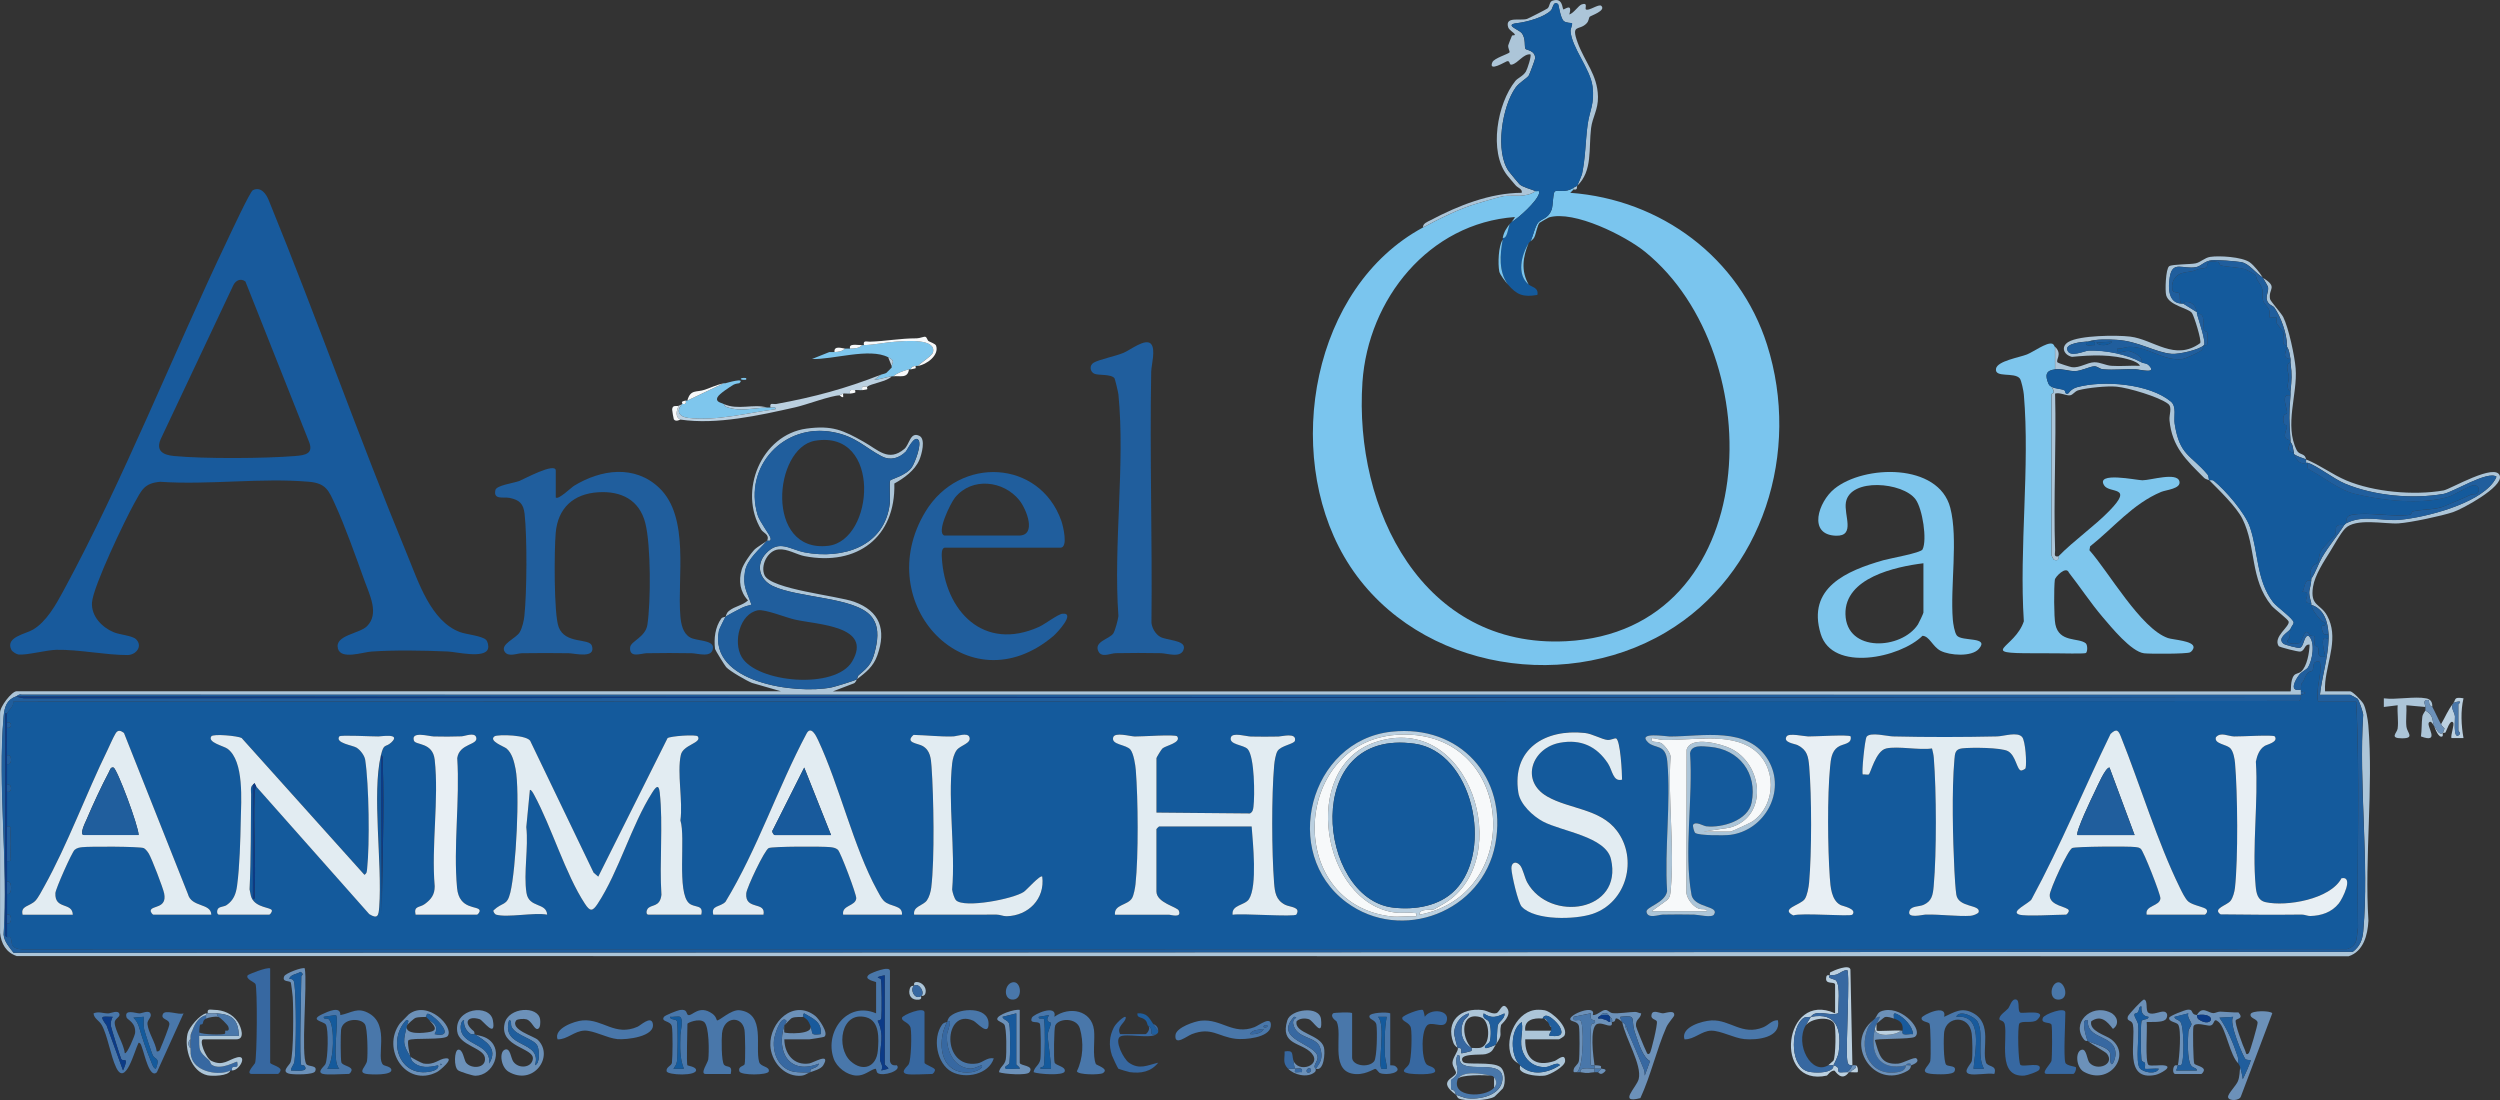 <?xml version="1.0" encoding="UTF-8"?>
<svg id="Layer_2" data-name="Layer 2" xmlns="http://www.w3.org/2000/svg" viewBox="0 0 693.19 305.08">
  <rect x="0" y="0" width="693.19" height="305.08" fill="#333333" stroke="none"/>
  <defs>
    <style>
      .cls-1 {
        fill: #3768a1;
      }

      .cls-2 {
        fill: #205e9d;
      }

      .cls-3 {
        fill: #7ec6ed;
      }

      .cls-4 {
        fill: #145a9c;
      }

      .cls-5 {
        fill: #e2ecf2;
      }

      .cls-6 {
        fill: #185a9c;
      }

      .cls-7 {
        fill: #4977aa;
      }

      .cls-8 {
        fill: #e8eff4;
      }

      .cls-9 {
        fill: #6c91b9;
      }

      .cls-10 {
        fill: #0c3b87;
      }

      .cls-11 {
        fill: #bbd0e0;
      }

      .cls-12 {
        fill: #acc5d8;
      }

      .cls-13 {
        fill: #f7f9fa;
      }

      .cls-14 {
        fill: #7ac5ee;
      }
    </style>
  </defs>
  <g id="Layer_1-2" data-name="Layer 1">
    <path class="cls-14" d="M436.35,52.5l-.96.96c25.16,1.85,46.9,17.98,54.58,42.15,9.39,29.57-.98,63.59-28.03,79.68-29.51,17.55-71.68,9.36-89.25-20.97-16.88-29.13-8.82-74.73,21.9-91.26,4.1-2.2,10.18-5.29,15.15-6.7,1.5-.42,6.21-1.86,7.14-1.98,2.99-.39,6.16.54,8.91-1.4.39.16,1.25-.42.94.69-.62,2.23-5.56,6.69-7.66,7.95.21-.25,1.05-1.37.96-1.44-23.81,1.71-40.7,22.72-42.26,45.82-2.38,35.15,16.69,73.81,56.44,71.8,54.8-2.77,57.18-79.41,21.92-107.99-5.47-4.43-19.67-11.57-26.64-9.53-.14.04-2.49,1.38-2.6,1.49-.62.6-1.02,3.18-1.48,4.06-.35.68-.98.94-1.06,1.08.72-1.28,1.27-4.27,2.19-5.25,1.02-1.09,2.76-1.04,3.68-3.52.44-1.2.33-4.71.92-5.08.82-.51,2.91.56,5.21-1.03v.48Z"/>
    <path class="cls-6" d="M134.78,177.42c.49.52.74,1.72.54,2.42-.8,2.89-8.81.9-11.2.8-6.84-.28-14.35-.43-21.13.02-2.4.16-8.45,2.34-9.29-.83-.98-3.71,5.91-4.08,8.04-6.18,3.49-3.45.75-8.69-.68-12.66-2.36-6.54-5.31-14.91-8.15-21.13-1.76-3.84-2.51-5.85-7.17-6.27-13.15-1.17-27.98.93-41.32,0-4.47.39-5.15,2.32-7.12,5.84-2.61,4.66-11.47,23.16-11.79,27.61-.27,3.79,2.77,6.92,6.03,8.27,1.74.72,5.16.92,6.2,1.96,1.91,1.88.01,4.36-2.41,4.36-6.1.01-13.48-1.57-19.69-1.45-2.75.05-8.28,1.55-10.51,1.3-.59-.07-1.72-.78-1.98-1.3-1.75-3.53,3.87-4.35,5.95-5.57,3.81-2.23,6.4-6.95,8.46-10.74,16.54-30.48,30.35-65.55,45.42-97.14.91-1.91,6.35-13.61,7.13-13.99,2.21-1.09,3.68.99,4.41,2.8,13.31,32.57,25.01,65.85,38.43,98.37,3.02,7.32,6.52,18.4,14.63,21.37,1.72.63,6.15,1.04,7.2,2.15ZM68.06,78.06c-1.27-.97-2.66-.37-3.34.97l-20.16,42.72c-1.43,3.32.73,4.41,3.68,4.69,8.36.8,25.2.7,33.64,0,2.76-.23,5.09-.63,3.83-3.88l-17.66-44.5Z"/>
    <path class="cls-3" d="M569.79,96.18v6.24c-2.57.3-2.77,1.64-1.8,3.98.28.66.78.73.84.82,1.38,2.35,0,1.61,0,2.16v44.64c0,.07.52,1.15.73,1.22,1.59.47,1.1-.88,1.19-.98,4.29-4.4,9.94-8.3,14.2-12.69,6.74-6.96-.03-4.65-1.51-6.97-2.51-3.93,9.08-1.43,10.59-1.43,2.32,0,9.59-2.34,10.27.29.53,2.07-3.7,2.36-5.08,2.94-7.89,3.32-13.14,9.91-19.68,15.09l-.19,1.08c5.29,5.92,14.25,21.78,21.78,24.35,1.43.49,7.09.74,7.09,2.53,0,.54-.52,1.22-.99,1.44-.91.44-11.11.45-12.73.25-3.57-.43-9.1-7.25-11.52-10.08-3.26-3.83-6.21-8.3-9.32-12.28-.79-2.02-3.81,1.22-3.9,1.93-.28,2.18-.27,10.34.14,12.39,1.04,5.14,6.42,3.64,8.41,5.26.58.47.53,2.41.05,2.71-.38.24-7.1.09-8.35.08-2.1-.01-4.14-.03-6.23-.02-15.69.03-5.14-1.28-2.62-8.86-1.32-20.34,1.72-42.83,0-62.91-.07-.88-.68-3.88-1.11-4.41-1.48-1.88-7.1-.05-6.6-2.74.39-2.12,6.46-3.09,8.58-3.93,1.73-.69,5.46-3.41,6.94-2.99.58.16.59.68.8.89Z"/>
    <path class="cls-2" d="M154.11,137.94c.71.73,4.22-2.73,5.12-3.28,7.38-4.48,16.69-5.87,23.51.57,8.61,8.14,5,24.96,5.91,35.61.18,2.15.67,4.76,2.72,5.92,1.73.97,6.38.68,6.32,2.78-.08,3.05-4.23,1.61-5.89,1.58-4.15-.08-8.37-.07-12.52,0-1.5.03-4.86,1.47-4.56-1.63.16-1.73,4.26-2.77,4.79-6.29.96-6.38.98-22.04-.58-28.16-1.64-6.45-6.7-8.96-13.09-8.55-6.89.45-11.16,4.39-11.76,11.28-.4,4.61-.55,22.45.82,26.09,1.82,4.84,8.51,2.99,9.22,5.2,1.17,3.67-4.77,2.09-6.4,2.06-4.32-.07-8.69-.06-13,0-1.37.02-3.82,1.17-4.81-.46-1.26-2.07,3.25-3.66,4.22-5.4.69-1.23,1.12-3.1,1.27-4.5.69-6.45.78-21.86.06-28.26-.32-2.84-1.42-3.89-4.19-4.45-1.65-.33-4.55.65-3.9-2.18.3-1.31,5.02-1.9,6.64-2.51.99-.37,10.09-5.34,10.09-2.87v7.44Z"/>
    <path class="cls-2" d="M319.11,95.33c1.42,1.43.13,5.87.09,7.78-.42,23.18.32,46.4.07,69.58.17,1.49,1.09,3.08,2.38,3.86,1.73,1.05,7.13.87,6.6,3.31-.61,2.78-4.53,1.29-6.36,1.25-4.15-.08-8.38-.08-12.52,0-1.5.03-3.88,1.34-4.79-.46-1.41-2.78,3.08-3.44,4.11-5.02.51-.78,1.31-3.8,1.42-4.82-1.43-19.69,1.9-42.08,0-61.45-.05-.54-.94-4.26-1.07-4.44-.88-1.29-4.51-.76-5.65-1.31s-1.43-2.27-.15-3.04c1.52-.91,6.04-1.79,8.3-2.74,1.9-.8,6.02-4.09,7.58-2.51Z"/>
    <path class="cls-3" d="M542.57,176.2c1.42,1.77,9.23.21,6.1,3.74-1.99,2.25-8.05,1.81-10.59.51-2.23-1.15-3.08-4.08-5.02-4.16-6.2,6.15-24.97,10.15-28.22-.52-3.92-12.86,7.28-17.53,17.33-20.42,1.91-.55,10.41-2.02,10.91-3.01,1.31-2.63,0-11.27-1.95-13.9-3.54-4.78-18.08-6.02-19.3.81-.63,3.54,2.76,9.46-2.76,9.29-7.9-.25-4.89-9.38-.46-12.99,8.23-6.7,28.91-7.25,32.16,5.26,2.23,8.6-.05,21.74.7,30.99.09,1.11.47,3.6,1.12,4.41ZM533.31,156.18c-7.76.96-21.87,4.03-21.61,14.14.27,10.69,15.54,9.84,20.1,2.82.27-.42,1.52-3.07,1.52-3.28v-13.68Z"/>
    <path class="cls-2" d="M261.87,151.86c-.86.27-.77,1.85-.73,2.62.8,15.03,11.65,26.27,26.99,19.32,1.55-.7,5.24-3.52,6.47-3.63,3.78-.35-1.57,5.38-2.5,6.16-23.73,20.08-50.98-9.01-35.47-34.51,9.46-15.54,31.62-14.36,37.65,2.59.45,1.27,2,7.45-.25,7.45h-32.16ZM261.87,148.5h20.64c5.02,0,2.13-7.28.16-9.76-4.38-5.5-13.17-6.55-17.88-.76-1.18,1.46-5.33,9.77-2.92,10.52Z"/>
    <path class="cls-12" d="M627.39,76.98c4.42,2.75,1.48,2.96,2.04,5.94.11.59,3.16,3.98,3.67,5.01,1.51,3.07,3.15,10.76,3.43,14.23.57,7.17-3.2,15.71.31,22.69.71,1.42,2.35.72,2.55,2.53,3.79,1.48,7.27,4.19,11.2,5.84,7.64,3.22,18.74,4.2,26.94,2.77,1.88-.33,14.52-7.84,15.62-4.03.9,3.11-10.5,9.22-12.97,10.04-3.26,1.08-11.73,2.89-15.11,3.12-3.79.26-11.96-1.63-14.86,1.47-1.32,1.41-3.08,4.66-4.17,6.41-1.59,2.56-4.17,6.4-4.69,9.68-.86,5.48,2.05,4.62,3.91,8.03,3.22,5.9.14,12.15-.52,18.4-.09.86-.09,1.72-.06,2.58h6.96c.7,0,3.28,2.69,3.7,3.5.72,1.41,1.2,4.26,1.34,5.86,1.44,17.4-1.08,36.66.03,54.25-.21,4-1.4,8.53-5.49,9.85l-646.59-.06c-2.94-.98-4.31-3.44-4.61-6.43v-61c-.09-1.69,3.26-5.99,4.59-5.99h211.92l-8.01-2.31c-1.52-.6-6.19-3.29-7.16-4.37-.33-.36-3.07-4.76-3.1-5.05-.35-2.85.03-6.08,1.74-8.43.32-.44,1.1-.4,1.18-.49.19-.21.1-.95.97-1.65,1.62-1.3,3.75-1.49,5.26-2.9-2.24-2.36-2.65-5.43-1.76-8.5.45-1.56,2.36-4.3,3.43-5.46.75-.82,3.54-2.4,3.63-2.6.77-1.71-1.09-2.17-1.61-3-6.54-10.64,0-26.37,12.53-28.07,7.14-.97,10.17.46,15.87,3.67,4.03,2.26,6.87,5.65,11.24,1.98,1.46-1.23,1.64-4.93,4.21-3.62,1.77.9.61,5.14-.05,6.68-1.22,2.88-4.31,5.1-6.92,6.52.39,14.83-10.28,22.98-24.92,20.13-2.29-.45-4.68-2.08-7.17-1.86-3.04.27-5.12,4.47-3.89,7.17,1.77,3.88,20.18,5.67,24.82,7.34,7.15,2.57,8.98,7.75,6.46,14.83-1.15,3.24-3.17,4.7-5.61,6.63.05-.04.05-.79.5-1.16,2.93-2.4,3.77-3.52,4.64-7.38.7-3.09.9-6.44-1.3-8.97-4.6-5.3-20.2-4.97-27.21-8.31-3.72-1.78-4.86-5.85-1.9-9.04,3.67-3.98,6.69-1.06,10.75-.29,10.5,2,22.22-1.59,23.59-13.61.15-1.32-.21-5.86.12-6.36.19-.3,4.45-1.37,5.98-3.62.87-1.27,2.73-6.22,1.89-7.5-1.12-1.69-3.18,2.77-3.58,3.17-1.88,1.85-4.28,2.52-6.63,1.3-4.72-2.46-7.12-5.51-13.46-6.72-13.64-2.61-24.94,9.42-20.99,22.91.58,1.98,3.5,5.66,3.62,6.48.16,1.13-.87.59-.98.72-1.98,2.31-5.54,5.12-6.12,8.52-.73,4.25.6,5.65,1.79,9.23-.92.21-1.85.48-2.71.9-.75.36-4.13,2.12-4.48,2.48-.14.15-1.74,3.38-1.81,3.71-3.03,14.53,21.26,17.82,31.2,15.84.96-.19,6.62-1.93,7.09-2.27-.24.19-.44,1.01-.98,1.16l-5.74,2.2h404.16c.23,0-.15-3.07.97-4.43.49-.6,1.33-.52,1.95-1.05,1.66-1.41,2.31-5.34,2.36-7.48-1.51-.19-1.21,1.77-2.63,1.93-.62.07-5.75-1.23-5.94-1.52-1.64-2.56,3.14-5.42,2.77-6.81-.17-.63-4-3.51-4.74-4.4-6.08-7.4-4.17-16.24-8.09-24.09-1.66-3.33-6.6-8.09-9.21-10.71-.09-.09-.94-.17-1.45-.69-4.9-4.89-8.86-8.49-9.55-15.94-.15-1.56.85-3.58-.38-4.53-2.5-1.94-11.09-4.48-14.3-4.77-2.61-.24-7.97.3-10.53.98-1.15.3-1.51,1.33-2.43,1.43-1.06.11-2.76-.89-4.08-.49.36,14.46-.48,29.01,0,43.46.03.92-.49,1.93.96,1.66-.09.09.4,1.44-1.19.98-.21-.06-.73-1.14-.73-1.22v-44.64c0-.55,1.38.19,0-2.16,1.02.64,2.51.53,3.5.97.54.24,0,1.16,1.06.95.16-.03.74-1.3,2.53-1.79,7.28-1.98,19.97-1,25.99,3.99,1.66,1.38.75,4.25,1.05,6.15,1.39,8.88,4.38,8.49,9.11,14.07.33.4.36,1.52.44,1.58.12.08.85-.18,1.27.15,3.27,2.63,8.68,8.9,10.03,12.79,2.4,6.9,1.74,14.76,6.46,20.9,1.08,1.4,5.77,4.62,5.68,5.68-.05.55-.76,1.22-.88,1.76-.76,1.02-3.83,2.52-1.92,4.09.37.31,4.04,1.27,4.49,1.14,1.25-.35,1.1-3.65,2.47-3.31,1.96,1.71.99,6.98-.21,8.77-.38.57-1.7,1.11-2.42,2.03-1.1,1.4-2.95,4.83.48,4.08,0,.16,0,.32,0,.48-.02.32.01.64,0,.96l-631.98-.03c-.74-.24-1.22.37-1.62.51-2.53.9-3.15,2.91-3.38,5.5-1.7,19.26,1.32,40.99,0,60.51.18,2,1.61,3.53,2.75,5.04l648.61-.26c1.95-1.46,2.7-3.32,2.91-5.73,1.69-19.1-1.3-40.66-.02-60.02-.1-.85-1.13-3.97-1.58-4.42-.08-.08-1.9-1.1-2.02-1.1h-8.4c.56-4.95,2.26-10.42,2.4-15.36.01-.47.03-.97,0-1.44-.23-3.51-1.21-7-4.8-8.16-.05-.14.04-.33,0-.48-1.06-3.84-.34-3.06,0-6.24.02-.16-.02-.32,0-.48,1.24-1.83,1.87-3.98,2.97-5.91,1.79-3.11,4.35-6.09,6.15-8.97.11-.18.39-.32.48-.48,5.01-2.6,9.97-.52,15.06-1.02,7.23-.7,21.16-4.29,25.73-10.27.38-.5.75-1.08.97-1.67-2.41-1.77-12.02,4.31-14.67,4.77-8.62,1.51-19.27.53-27.34-2.85-3.16-1.32-7.87-5.06-10.31-5.77-.15-.04-.34.05-.48,0-.02-.32.03-.65,0-.96-1.14-.45-2.32-.75-3.36-1.44-.05-.13.05-.33,0-.48-.29-.96-.23-2.14-.96-2.88,0-.16,0-.32,0-.48-.33-5.38-.47-6.92,0-12.48.03-.32-.03-.64,0-.96.33-3.55.47-4.52,0-8.16-.04-.31.06-.67,0-.96-.21-1.07-.33-2.51-.96-3.36,0-.16,0-.32,0-.48-.09-3.25-1.67-7.75-3.52-10.4-.41-.59-1.64-.68-2.05-2.08-.35-1.2.51-2.32.31-3.58-.04-.28-1.15-2.15-1.46-2.66-2.07-1.29-3.76-3.92-6.02-4.3-1.52-.25-6.72-.67-8.15-.51-2.04.22-2.94,1.65-4.33,1.91-3.65.68-6.54-1.95-7.29,2.79-.48,3.01-.42,7.15,3.23,7.31.16,0,.32-.01.48,0l3.84,2.4c.04.15-.04.33,0,.48.42,1.53,2.62,7.9,1.92,8.64-1.23,1.3-6.98,2.58-8.91,2.42-4.6-.37-9.14-3.52-15.31-3.89-2.36-.14-5.74-.25-7.94.5-.16,0-.32,0-.48,0-1.07.05-5.63.49-5.27,2.15.54,2.53,4.79.36,5.98.33,4.76-.12,10.54,1.02,14.66,3.28.47.26,1.35.18,1.91.72,2.71,2.62-2.44,1.23-3.57,1.18-3.1-.13-5.9.29-9.12,0-.85-.08-1.53-.86-2.34-.82-1.32.06-3.65,1.32-5.39,1.34s-3.42-.74-5.49-.5v-6.24c2.1,2.11.07,3.58.67,4.34.15.19,3.55,1.28,4.01,1.33,2.14.25,4.19-1.31,6.13-1.37,1.61-.06,3.18.86,4.79.98,2.6.19,5.3-.12,7.91,0-.19-.72-1.86-1.39-2.49-1.58-5.34-1.67-10.86-1.43-16.36-.9-2.25-.53-3.19-2.81-.98-4.14,3.11-1.86,13.43-1.93,17.13-1.48,6.51.79,12.35,6.93,19.42,1.8.43-.68-1.71-7.58-2.3-8.36-1.02-1.36-6.3-2.03-7.13-4.87-.36-1.22-.15-7.42.83-8.09.84-.57,5.93-.48,7.36-.8,1.32-.29,2.5-1.55,3.98-1.78,2.55-.4,8.8,0,10.95,1.47,1.22.84,2.93,3.03,3.66,4.26Z"/>
    <path class="cls-7" d="M190.59,295.38c.07.11,2.21.37,2.4,1.21.42,1.87-7.93,1.53-8.15.45-.24-1.17,1.37-1.51,1.47-2.35.2-1.71.27-8.61-.02-10.11-.32-1.63-3.16-1.17-2.18-2.64.28-.42,3.71-1.78,4.39-1.89,2.32-.36,1.64,1.22,2.37,1.41,1.1.28,2.99-2.97,6.63-.4,1.1.78,1.19,1.78,1.28,1.85.52.35,3.91-3.1,6.34-2.79,7.25.92,4.16,10.2,5.38,14.36.41,1.39,2.96,1.17,2.67,2.59-.23,1.09-7.79,1.15-8.15,0-.46-1.48,1.3-1.41,1.45-2.01.25-.97.16-8.26-.04-9.48-.65-3.98-5.7-3.81-6.23.92-.16,1.48-.21,7.97.6,8.78s2.4-.13,1.81,2.51h-6.96c-1.66,0,.62-3.11.74-4.06.24-1.93.29-9.27-1.18-10.38s-4.6.28-4.6.52c0,1.64-.32,11.04,0,11.52ZM188.61,281.99c-.35-.3-2.15.07-2.83-.05-.05.96,1.75.48,1.94,1.27.28,1.19.2,9.49,0,10.99-.13,1.04-.49,1.33-.99,2.13h2.88c-1.22-3.07-1.02-6.09-.96-9.35.02-1,.92-4.17-.05-4.99Z"/>
    <path class="cls-12" d="M394.59,63.06c-.19-1.07,1.34-1.62,2.07-2,7.69-4.07,16.49-7.56,25.28-7.6.25-1.07-1.06-1.32-1.72-2.1-.71-.85-1.65-1.9-2.31-2.74-5.16-6.55-2.76-19.93,2.26-26.17.65-.81,2.16-1.34,2.93-2.62.4-.67,1.62-4.37,1.23-4.76-1.93-.17-3.38,2.41-5.09,2.84-.95.24-.36-1.1-1.37-.94-.34.05-5.32,3.19-4.07.28.47-1.11,4.47-2.29,4.75-2.72.17-.26-.48-1.2-.35-1.97.02-.14.9-2.4,1.02-2.63.15-.29.95.03.79-.38-.22-.55-1.59-1.17-1.84-2.02-.9-3.07,3.32-1.71,5.23-2.28.32-.09,5.48-2.71,5.71-2.93.64-.59.47-1.79,1.28-2.09,2.92-1.06,2.76,2.03,3.07,2.36.22.23,2.68-2.02,1.67,1.43,1.27-.39,2.52-2.48,3.44-2.8,1.82-.63.86,1.11,1.13,1.36.7.66,3.63-1.62,4.31-.95,1.39,1.34-2.98,2.73-3.22,3.02-.3.35-.22,1.14-.83,1.79-2.07,2.24-4.47,0-2.52,5.36s5.51,8.9,5.64,15.01c.08,3.56-1.53,5.68-1.91,8.7-.71,5.7.48,11.93-3.88,16.04-.1.1.26,1.32-.96.96v-.48c.33-.23.93-.44.96-.48.1-.14,1.28-2.98,1.34-3.23.99-4.64.96-9.32,1.57-13.79.54-3.9,1.94-5.75,1.36-10.53s-5.87-10.88-6.1-15.41c-.03-.56.62-1.91.39-2.16-.08-.09-1.66-.02-2.29-.6-.95-.88-1.37-4.52-1.56-4.68-1.31-1.07-1.49,1.22-1.91,1.67-1.82,1.96-6.78,3.3-9.39,3.59-3.83.43.41,1.81,1.17,2.71,1.27,1.5.71,3.82,1.09,4.44.22.35,2.76.4,2.68,2.63-.01.33-1.55,4.45-1.77,4.78-.5.74-2.65,1.96-3.59,3.25-3.84,5.28-5.84,18.02-1.88,23.36.35.47,2.67,3.28,2.91,3.51.87.81,3.19,1.37,4.45,1.9-2.75,1.94-5.92,1.01-8.91,1.4-.93.12-5.64,1.56-7.14,1.98-4.97,1.4-11.05,4.49-15.15,6.7Z"/>
    <path class="cls-9" d="M603.87,295.38c.43-2.01,1.05-10.05.05-11.33-.53-.67-2.71-.73-2.45-1.87.12-.51,4.38-2.15,5.06-2.21,1.45-.13,1.03.57,1.7,1.18.31.28.81.22.92.31.07.06-.02.83.48,1.18,3.81,2.68,5.44-2.04-.48-1.18,1.44-2.66,3.12-.59,4.53-.54.57.02,1.26-.44,1.95-.42,1.59.04,3.38.27,5.05.22,1.53,1.79-.4,1.65-.75,2.16-.44.64,2.06,7.37,2.61,8.45.19.37.16,1.5,1,.68.31-.31,2.45-7.68,2.44-8.42-.02-1.13-2.21-1.14-1.95-2.37.22-1.05,5.44-1.05,6.02-.27l-8.69,23.03c-.37,1.29-3.35,1.36-3.57.26-.18-.88,2.25-3.22,2.73-4.45.53-1.35.43-2.58.63-3.93.28,1.13.56,2.19.72,3.36.32-.57,2.38-5.09,2.17-5.27-.07-.06-.97.05-1.41-.26-.52-.35-4.86-10.38-3.39-11.74l-3.84.23c2.18,3.11,3.91,7.19,5.07,10.8.22.69.08,1.44.21,1.93-2.39-2.17-3.46-9.76-5.5-11.54-1.65-1.43-.9.83-2.42,1.01-.83.1-4.23-1.17-4.58.29-.21.9-.05,9.83.24,10.26.33.49,2.48.77,2.66,1.67.09.47-.54,1.19-.72,1.19h-7.2c-.81,0-.74-1.86-.15-2.33.27-.21.68,0,.87-.07-.11.52-.29.95-.48,1.44h5.76c-.09-.81-1.08-.59-1.66-1.45-1.08-1.6-.88-7.21-.71-9.32.06-.81.8-1.48.85-2.03.06-.65-1.31-1.93-.87-3.04l-3.84.97c.08.78,1.09.66,1.68,1.44,1.02,1.36,1.07,11.05.18,11.95-.21.21-.69-.02-.9.05Z"/>
    <path class="cls-7" d="M246.75,294.18c.29,1.64,1.83,1.11,1.92,1.2,1.44,1.48-3.79,3.16-5.3,2.16-.43-.29-.31-1.29-.69-1.2-1.43.34-2.97,1.99-5.25,1.89-2.62-.12-5.43-2.28-6.29-4.75-2.58-7.45,3.82-15.95,11.78-12.5v-8.64c0-.18-3.81-.7-1.91-2.15.57-.43,5.75-2.57,5.75-.97v24.96ZM245.31,270.42c-3.38.68-1.3.7-1.08,1.04.29.45.3,9.54.16,10.75-.12,1.04-1.19.53-1,.92,1.93,4.03.55,6.64.62,10.68.01.77,1.05,1.72.35,3.01l1.92-.48c.26-.23-.96-1.04-.96-1.2v-24.72ZM235.87,294.25c3.35,3.03,7.14,1.64,7.53-2.93.27-3.17.6-8.26-3.25-9.26-7.03-1.82-8.41,8.46-4.28,12.19Z"/>
    <path class="cls-7" d="M89.55,297.78c-1.83-.52.33-2.07.66-2.7.74-1.41.95-9.96.11-11.03-.74-.94-4.59-1.13-1-2.82,1.67-.79,5.17-2.4,5.04.24,3.26-.64,4.77-2.36,8.08-.42,5.73,3.37,1.69,12.33,3.81,14.2.36.32,2.08.45,2.26,1.33.34,1.68-5.89,1.38-6.95,1.19-2.49-.45-.04-2.05.21-3.62s.17-8.98-.59-10.16c-1.17-1.82-6.18-1.7-6.61,1.52-.15,1.12-.16,8.37.09,9.08.31.87,2.62,1.04,2.82,1.99.09.47-.54,1.19-.72,1.19-1.65,0-6.02.34-7.2,0ZM93.14,281.45l-3.36.49c-.12.91.94.13,1.49.78,1.56,1.82,1.41,11.37-.53,13.62h3.36c-2.31-1.93.04-13.83-.96-14.88Z"/>
    <path class="cls-7" d="M34.59,292.01c.6.46,2.81-4.9,2.87-5.57.28-2.94-2.18-3.71-2.36-4.3-.77-2.45,2.56-1.17,3.54-1.15.79.02,2.79-1.13,3.14.23.25.94-1.01,1.58-.89,2.74.25,2.42,2.23,5.09,2.57,7.57.92.09.92-.65,1.18-1.22.44-.97,2.32-5.67,2.33-6.31.03-1.55-2.48-1.18-1.82-2.78.59-1.43,4.4.31,5.75-.24l-7.41,16.35c-2,1.87-3.45-5.12-4.03-6.6-.2-.5-.4-1.66-1.04-1.59-1.1,2.08-3.6,12.28-6.19,6.9-1.62-3.36-2.35-8.85-4.02-11.82-.71-1.27-2.16-1.78-2.27-3.24,1.41-.6,2.59.01,4.05.02.76,0,2.84-1.11,3.14.22.19.85-1.32,1.19-1.33,2.29-.02,2.11,2.62,6.1,2.78,8.5ZM31.23,281.94c-3.29-.1-3.61-.37-1.67,2.39l4.55,12.48c1.84-4.22.02-2.21-.5-3.18-.23-.42-2.78-8.61-2.85-9.1-.13-1,.04-1.71.47-2.59ZM39.87,281.93l-2.88.24c.81.74,1.32,1.71,1.61,2.75.77,2.72,2.09,6.58,3.35,9.56.23.54.59,1.82,1.27,1.84,1.24-3.2-.23-2.44-.86-3.68-.31-.61-2.21-6.41-2.39-7.23-.25-1.16-.08-2.33-.11-3.49Z"/>
    <path class="cls-7" d="M546.03,297.78c-2-.58.54-2.74.71-3.61.26-1.36.17-6.15-.04-7.63-.73-5.23-6.93-4.78-7.61-.5-.22,1.4-.25,8.51.57,9.22.63.54,3.02.07,2.28,1.79-.46,1.06-4.85.84-6.02.75-4.33-.35-1-2.1-.7-3.63.21-1.07.1-9.88-.21-10.33-.39-.56-2.45-.49-2.18-1.65.17-.71,7.11-4.08,6.24-.25,2.88-1.31,4.86-2.74,8.01-1.05,5.48,2.93,2.36,9.96,3.58,13.69.46,1.39,3.2.59,2.32,3.2-1.87-.34-5.35.46-6.96,0ZM550.1,296.33c-2.07-3.74.07-9.29-1.7-12.93-.7-1.43-5.12-3.61-5.98-1.47,7.77-.78,5.11,9.72,4.8,14.4h2.88Z"/>
    <path class="cls-7" d="M292.35,281.94c4.12-3,10.31-1.88,10.99,3.64.33,2.68-.49,7.1.52,9.45.16.36,3.82,1.32,1.94,2.52-.79.5-6.91.54-7.21-.52,1.75-3.53,1.93-8.06.84-11.85-.9-3.1-5.87-2.91-6.84-.84-.35.74-.46,9.44-.18,10.26.32.92,3.11,1.06,2.82,2.45-.27,1.29-7.29.79-8.64.24.21-1.55,1.61-1.86,1.89-3.62.18-1.15.16-9.38-.18-9.85-.62-.85-2.96.21-2.18-1.64.39-.93,7.08-3.95,6.24-.25ZM290.9,281.46l-2.88.48c-.17.98,1.35.06,1.47.74.36,1.98.24,10.26,0,12.49-.12,1.16-1.1.29-1,1.16h2.88c.33-.33-.91-7.95-.87-9.36.03-1.11.94-2.66.89-3.33-.02-.22-1.86-.22-.5-2.19Z"/>
    <path class="cls-9" d="M437.31,297.3c-.54-.14-1.19.39-.97-.73.2-1.03,1.23-1.3,1.45-2.4.23-1.17.25-8.45.02-9.6-.31-1.55-2.22-1.15-2.41-1.92-.34-1.39,7.29-4.38,6.24-1.19,1.25.12,2.47-1.49,3.6-1.42.65.04,1.11.79,1.9.88,1.68.19,4.62-.33,6.27-.34.59,0,1.09.38,1.66.4-.23,1.66-1.63,1.52-1.44,3.55.04.42,2.42,6.24,2.77,6.87.23.42.37,1.32,1.07.61.32-.32,2.18-7.85,1.94-8.79-.16-.6-1.89-.51-1.45-2.01.39-1.32,2.28-.24,3.12-.24.68,0,3.53-1.15,3.11.7-.04.19-1.66,2.03-2.15,3.14-2.73,6.27-4.31,13.42-7.2,19.67-6.3,1.65-1.06-2.96-.47-5.27.99-3.89-3.67-11.22-4.57-15.85.48.36.6.41.96.96-.22.71.3,1.04.48,1.44,1.57,3.57,3,6.91,4.52,10.6.25.61.31,1.23.28,1.88l1.48-4.02c-1.96-1.06-3.11-4.77-3.88-7.02l-.48-1.44c-.94-3.57.72-4.29-3.84-3.84-.17.59.41,1.08.48,1.44-.47-.35-1.11-.98-1.67-.98-.29,0-.21.59-.44.78-.29.24-.71.15-.77.2.31-.62-.11-1-.48-1.44-.08-.09-.45-.47-.48-.48-.16-.72-1.72-.75-1.92,0-.06.01-.97.57-.96.72,0,.49.69.14.96.24.57.22.84.31,1.44.48.19.06.33.45.96.48.15,0,.47.02.48,0-.06.05.22.88-.31.99-.99.21-2.41-.86-3.68-.45-2.32.75-1.09,9.44-.81,11.46,2.8.11,1.39.45,1.92.96.08.08,2.2-.02.49,1.21-.87.63-1.36-.25-1.45-.25l.96-.96c-.64-.02-1.28.02-1.92,0,0-.31.04-.66,0-.96-.21,0-.91.06-.96,0-.34-.46-.2-10.95.13-11.42.08-.11,1.52-.06.8-1.04-.08-.1-1.54.12-.93-1.95l-4.8.97c-.39,1.68,1.19.59,1.85,1.02,1.02.66.97,12.67-.89,14.34Z"/>
    <path class="cls-9" d="M442.11,296.34c0,.32,0,.64,0,.96-1.84.11-1.44.45-3.84,0-.52-1.5,2.45-1.01,3.84-.96Z"/>
    <path class="cls-7" d="M374.91,280.98v12.24c0,2.31,4.55,2.97,6.1,1.06.81-1,.91-8.68.63-10.19-.27-1.41-2.15-1.35-1.92-2.39.2-.93,4.77-1.16,5.76-.73v14.4c0,.07.97-.08,1.41.25,2.35,1.75-2.44,2.69-4.28,1.9-.44-.19-.81-1.06-1.28-1.15-.34-.06-3.21,2.06-6.55,1.29-5.96-1.37-2.42-10.93-4.18-14.45-.06-.12-1.96-1.23-.96-2.25.19-.19,5.28-.42,5.28,0ZM384.5,281.94h-2.4c2.23,2.2-.18,13.46.98,14.39.06.05,1.37.06,1.42,0,.25-.24-.47-2.81-.5-3.58-.12-3.59-.13-7.3.5-10.82Z"/>
    <path class="cls-1" d="M74.91,268.5v26.16c0,.47,2.7,1.05,2.88,1.93.09.47-.54,1.19-.72,1.19h-7.2c-1.93,0,.66-2.58.84-3,.58-1.35.69-21.02.12-21.96-.31-.51-2.83-1.4-2.15-2.39.18-.27,5.38-2.33,6.24-1.93Z"/>
    <path class="cls-3" d="M254.43,101.46c-.09.08-.4-.08-.48,0-.69.04-1.24.26-1.44.96-.16.03-.33-.04-.48,0-1.39.34-3.23.97-4.32,1.92-.16.02-.32-.02-.48,0-1.77.27-3.08.86-4.8.96l1.92-1.44c.45-.18.95-.19,1.44-.48.18-.11.32-.34.48-.48.16-.16.32-.32.48-.48.13-.16.4-.31.48-.48.06-.12-.05-.33,0-.48.43-1.34.75-1.5-.96-2.4-5.15-2.71-15.35.7-21.12.48l4.8-1.92c.47-.05.97.03,1.44,0,1.01-.06,2.14-.17,2.88-.96.48-.02.96.02,1.44,0,1.17-.04,2.49-.04,3.36-.96.16,0,.32,0,.48,0,3.27-.14,5.88-.77,8.86-.98,2.48-.17,11.38-1.01,10.27,3.03-.23.84-3.28,2.83-4.25,3.71Z"/>
    <path class="cls-1" d="M564.86,282.77c-1.18,1.13-4.27.08-4.95,1.05-.53.76-.34,11.06.34,11.48,1.01.63,6.24-1.04,5.21,1.27-.26.58-3.43,1.62-4.13,1.67-7.67.53-4.62-9.89-5.45-14.16-.24-1.25-1.44-1.05-1.49-1.46-.14-1.11,1.76-2.22,2.41-2.98.5-.57.97-2.75,2.18-2.51s.33,3.03,1.17,3.63c.57.4,7.96-1.1,4.71,2.01Z"/>
    <path class="cls-3" d="M201.15,106.26c.34-.07,5.74-1.72,3.84,0-.06.06-1.09.07-1.69.46-1.03.65-3.86,2.46-4.33,3.39-.71,1.42,1.1,1.54,1.7,1.92.14.09.24.61.83.83,3.56,1.35,7.53.25,11.17.13.31-.01.65-.02.96,0,.54.03,1.56-.34,1.44.48-7.85,1-16.28,3.34-24.25,2.41-2.52-.29-3.47-1.89-1.67-3.85.1-.11,1.34.42.96-.96.16-.03.34.04.48,0l10.08-4.8c.15-.04.33.03.48,0Z"/>
    <path class="cls-1" d="M394.54,280.06c.19.13.44,1.46.53,1.87,1.41-2.25,6.38-2.01,6.16.63-.26,3.11-3.6.74-5.2,1.52-2.11,1.03-1.93,9.56-.47,11.04.64.64,2.36.59,2.39,1.92-.25,1.13-6.14.83-7.32.6-2.8-.54-.52-1.43.06-2.57.71-1.38.86-8.34.53-10.01s-2.64-1.81-2.39-2.88c.15-.66,5.04-2.58,5.71-2.12Z"/>
    <path class="cls-9" d="M143.11,282.94c-1.75,2.56,5.02,4.39,6.03,5.4,4.62,4.59-1.26,12.85-8.11,8.83-2.14-1.25-2.67-5.43-1.08-6.11s1.64,2.32,2.41,3.35c1.54,2.06,5.08,1.64,5.39-.79.39-3.13-9.3-3.24-7.84-9.78,1.04-4.65,9.35-5.06,9.86-1.13.09.71.12,2.43-.71,2.6-.96.19-1.56-2.23-3.1-2.68-.7-.21-2.54-.11-2.85.33ZM148.35,295.37c1.46-.61,1.17-4.15.71-5.27-.88-2.11-5.82-2.79-7.18-5.3-.39-.73.14-1.96-.73-1.9-2.31,8,9.29,5.31,7.2,12.48Z"/>
    <path class="cls-9" d="M131.55,286.74c.66.41,2.44.35,4,1.52,4.13,3.11,1.2,9.98-3.75,10.02-.74,0-4.2-1.09-4.77-1.5-1.28-.92-1.03-5.5-.03-5.72,1.36-.29,1.66,2.82,2.2,3.55,1.39,1.88,5.71,1.7,5.25-1.37-.41-2.72-7.19-3.37-7.68-7.27-.83-6.53,9.04-7.71,9.89-3.09.98,5.35-2.75.02-3.63-.27-3.17-1.04-4.86.77-1.63,3.34.22.18.12.76.16.78-.15-.09-.77.15-1.06-.04-1.25-.8-2.01-2.28-1.82-3.8-.67-.11-.93,1.36-.94,1.74-.12,5.54,8.5,4.3,7.9,10.26,2.59-4.26-1.03-6.22-4.08-8.16Z"/>
    <path class="cls-1" d="M572.67,294.66c.27.83,2.79,1.08,2.88,1.21.28.42-.24,1.91-.72,1.91h-7.2c-2.04,0,1.04-2.85,1.19-3.61.2-1.05.25-9.1.03-9.99-.24-.98-3.17-.11-2.4-1.98.41-.99,6.22-3.16,6.22-1.46,0,2.63-.53,12.29,0,13.92Z"/>
    <path class="cls-1" d="M251.31,297.78c-1.83-.52.33-2.07.66-2.7.71-1.37.85-8.35.53-10.01s-2.64-1.81-2.39-2.88c.17-.75,6.24-3.25,6.24-1.45v13.92c0,.53,2.73,1.29,2.88,1.93.11.47-.55,1.19-.72,1.19-1.65,0-6.02.34-7.2,0Z"/>
    <path class="cls-7" d="M262.59,283.38c.19-.22.11-.95.97-1.66,2.72-2.26,10.35-2.66,10.54,1.96.16,3.92-3.26-.22-4.2-.65-8.27-3.78-9.12,13.46,1.06,11.84,1.57-.25,2.77-1.77,4.59-1.41-1.39,4.43-7.77,5.8-11.65,3.73-4.17-2.23-5.41-9.34-2.7-13.06.53-.72,1.32-.67,1.39-.75-.11.09-.95,2.19-1.04,2.56-1.56,6.18.69,12.32,7.97,11.33.8-.11,3.39-1.02,2.66-1.89-.1-.12-1.95.97-3.08.93-4.84-.19-6.97-5.55-6.48-9.77.04-.3,1.73-4.64-.04-3.16Z"/>
    <path class="cls-12" d="M421.47,295.38c-.7-.86-1.83-1.06-2.44-2.6-1.98-5.02,1.68-12.8,7.48-12.8.62,0,1.21.03,1.81.15,2.12.44,6.8,4.85,5.41,7.09-.13.2-1.33.96-1.46.96h-9.36c-.12,5.48,2.94,7.75,8.16,6,.79-.27,2.91-2.39,2.9,0,0,1.54-4.17,3.82-5.57,4.05-1.69.28-5.81-.13-6.84-1.53-.3-.41,0-1.21-.09-1.32,3.19,3.11,7.64,2.17,11.04,0-.48-1.15-2.69.35-3.64.46-2.92.32-5.42-1.27-6.53-3.95-1.29-3.1.13-5.31-.38-8.5-3.38,2.22-3.15,9.39-.48,12ZM427.71,282.42c-2.49-.24-5.16.38-4.8,3.36h7.2c-.02.28-.67.87-.48,1.44,2.38.16,4.25.15,2.81-2.57-.48-.9-3.82-4.61-4.73-2.23Z"/>
    <path class="cls-11" d="M244.35,103.86l-1.92,1.44c1.72-.1,3.02-.68,4.8-.96-.99,1.39-6.05,2.09-6.72,2.88-1.1-.05-1.68-.3-1.44.96-.48.05-1.78-.11-1.92,0-1.14-.02-1.66-.32-1.44.96-.47.05-1.79-.11-1.92,0l-.96.48c-2.48.06-9.29,2.64-12.29,3.31-9.98,2.24-21.77,4.9-31.87,3.41-1.57-.67-1.09-2.59-.48-3.84.27-.12.82-.34.96-.48-1.8,1.96-.85,3.56,1.67,3.85,7.96.93,16.4-1.41,24.25-2.41.12-.81-.9-.44-1.44-.48-.28-1.52.75-.81,1.64-.97,10.53-1.93,19.12-4.24,29.08-8.15Z"/>
    <path class="cls-7" d="M492.98,282.9c.94,4.81-5.71,5.56-9.3,5.22-2.92-.28-6.54-2.36-9.19-2.34s-4.78,2.52-7.43,2.4c-1.07-3.43,4.96-5.12,7.51-5.24,5.16-.24,8.51,4.3,14.34,1.9,1.47-.6,2.42-2.05,4.06-1.94Z"/>
    <path class="cls-7" d="M154.59,288.18c-1.1-3.01,4.68-5.08,7.03-5.25,5.6-.39,8.9,4.5,15.16,1.76.8-.35,3.64-3.06,4.19-1.02,1.02,3.79-7.36,4.68-9.76,4.45-2.92-.28-6.61-2.44-9.16-2.36-2.79.09-4.8,2.51-7.45,2.43Z"/>
    <path class="cls-9" d="M600.37,282.77c-.94.77-3.9.57-5.15.6.24,1.83-.53,11.26.55,11.94.49.31,3.07,0,4.02.07,3.22.23-.92,2.42-2.14,2.67-8.9,1.83-5.38-9.48-6.25-13.96-.28-1.43-1.9-.75-1.38-2.3.14-.42,4.03-4.74,4.48-4.64,1.15.24.33,3.03,1.17,3.63,1.22.88,3.39-.57,4.53-.24,1.03.3.8,1.73.17,2.24ZM595.7,281.94c-1.66-.21-2.07-1.35-1.92-2.88-.77-.07-.57,1.01-.95,1.59-.21.33-.97.29-.99.59-.08.88.85,1.69,1.02,2.82.38,2.67-.76,10.39.42,12.06.85,1.2,4.52,1.98,5.32.21-.7-.13-3.68.17-3.84,0-.13-.15.15-1.1-.02-1.55-.18-.49-.87-.19-.98-1.06-.18-1.36-.24-9.43.02-10.51.18-.79,1.98-.31,1.94-1.27Z"/>
    <path class="cls-7" d="M333.04,283.01c5.55-.58,8.88,4.05,14.75,1.81,1.42-.54,4.92-3.45,4.57-.26s-7.21,3.78-9.72,3.48c-4.91-.59-6.74-3.37-12.14-1.31-1.42.54-4.92,3.45-4.57.26.23-2.11,5.3-3.8,7.11-3.99ZM351.38,284.34c-.67-.34-1.28.3-.96.47.67.34,1.28-.3.96-.47ZM350.42,285.3c-1.18.21-3.24.16-3.84,1.43,1.25.15,3.22-.17,3.84-1.43Z"/>
    <path class="cls-9" d="M358.59,293.94c1.28,3.8,8.11,1.47,5.05-1.94-2.74-3.05-8.81-2.16-6.7-9.09.94-3.08,8.97-4.16,9.35-.27.53,5.42-2.1.39-3.36-.03-1.08-.35-2.58-.28-3.42.57-.72,3.39,6.64,3.61,7.59,7.26.37,1.42,0,6.77-2.28,5.88,1.46-1.96,2.06-3.15,1.22-5.79-1.04-3.31-6.49-2.36-7.44-6.5-.47-2.03,1.89-1.78.22-2.11-6.04,6.48,6.46,7.42,6.52,11.27.02,1.27-1.51,2.34-.52,3.13-.07.09.21.55-.31.99-1.98,1.67-5.77.71-7.37-.99h1.92c.08.24-.13.83.01.93.26.19,1.39-.06,1.9.02.33-1.39-.7-.96-1.92-.96-.26-.8-.29-1.61-.48-2.4ZM363.38,296.34c-.52-.52-1.48.43-.95.95s1.48-.43.95-.95Z"/>
    <path class="cls-9" d="M84.5,268.5c.78,4.16-1.14,24.35.45,26.56.58.8,3.21.2,2.44,1.98-.44,1.02-5.81.93-6.95.72-2.76-.49-.18-2.37.13-3.23.87-2.4.81-15.04.59-18.12-.04-.61-.44-3.84-.54-4.01-.33-.54-2.52,0-1.81-1.71.34-.83,5.08-2.61,5.71-2.19ZM83.55,295.38c-.64-1.06,0-21.48,0-24.72,0-.18.94-.45-.23-1.19-1,.69-2.65.64-3.13,1.9,1.27.09,1.33.57,1.47,1.66.48,3.89.52,17.35,0,21.18-.17,1.25-.92,1.52-.98,2.61,1.29-.03,5.18.56,3.7-1.34-.13-.17-.78-.04-.82-.1Z"/>
    <path class="cls-1" d="M57.15,281.46v.96c-.97.44-.75,1.14-.96,1.44-.48.67-.82-.92-.96,2.4-.01.32,0,.64,0,.96.05,4.08-.27,4.14,2.67,6.7.38.33.49,1.12.82,1.33,2.56,1.7,6.81-1.11,7.07-.82.46,2.15-.82,1.08-1.31,1.55-.27.25-.08.82-.12.85-.11.07-.35-.07-.48,0-3.08,1.54-9.16.41-10.59-3.06-.57-1.38-.35-1.89-.45-3.18-.05-.74-.06-1.66,0-2.4.02-.31-.04-.66,0-.96l.48-1.44c.66-1.88,1.81-3.85,3.84-4.32Z"/>
    <path class="cls-9" d="M282.75,280.02v14.64c0,.94,4.16.64,2.67,2.67-.68.93-6.97.5-8.42-.03.21-1.55,1.61-1.86,1.89-3.62.23-1.47.25-8.71-.42-9.61-.37-.51-1.84-.94-1.95-1.41-.32-1.29,5.09-2.98,6.24-2.63ZM281.79,280.98l-3.84.96c.4,1.05,1.67.81,1.92,2.15.3,1.6.25,8.82.04,10.6-.09.75-1.85.97-1,1.64.27.21,3.09-.14,3.84,0,.05-.5-.96-.99-.96-1.2v-14.16Z"/>
    <path class="cls-12" d="M674.43,196.02c-.03-.06-.46-.18-.7-.52-.33-.47-.08-1.38-.5-1.4-1.71-.08-.67,1.46-.72,1.93l-5.28-.48c.13,1.94-.21,4.07.02,5.98.19,1.62,2.4,3.19-1.22,3.19s-1.38-1.49-1.22-2.7c.28-2.02-.16-4.4.01-6.47l-3.84.48v-2.4c3.49.46,8.45-.62,11.74.01,1.27.24,1.78,1.09,1.69,2.39Z"/>
    <path class="cls-9" d="M578.91,288.66c-.07-.06-.59.12-.98-.33-3.79-4.38,1.66-10.18,7.22-7.59,1.92.89,2.66,3.25.72,4.55-1.6-2.08-3.33-3.99-6.03-2.1-.59,2.74,4,3.8,5.55,4.99,5.73,4.37-.48,12.94-7.57,9.01-2.24-1.24-2.46-5.74-.58-6.13,1.34-.28,1.4,2.79,2.13,3.62,2.09,2.41,7.08.48,4.87-2.46-.44-.59-4.06-2.51-5.32-3.56.23.18,3.93,1.35,5.08,2.13,1.68,1.15.96,1.75,1.15,3.39.27,2.34,1.44-.51,1.44-1.92-.01-5.57-8.07-3.8-7.68-9.36-1.39-.4-1.06,1.23-.98,2.19.05.63.73,3.38.98,3.58Z"/>
    <path class="cls-7" d="M437.31,297.3c1.86-1.67,1.91-13.67.89-14.34-.67-.43-2.24.65-1.85-1.02l4.8-.97c-.6,2.06.86,1.84.93,1.95.71.98-.72.92-.8,1.04-.33.47-.47,10.97-.13,11.42.04.06.75-.01.96,0,.04.3,0,.65,0,.96-1.39-.05-4.36-.54-3.84.96-.3-.06-.69.07-.96,0Z"/>
    <path class="cls-7" d="M444.03,296.34l-.96.96c-.32.02-.64-.02-.96,0,0-.32,0-.64,0-.96.64.02,1.28-.02,1.92,0Z"/>
    <path class="cls-9" d="M224.67,297.3c-1.16.44-1.47,1.01-3.12,1-4.48-.03-7.76-4.2-7.95-8.43-.28-6.35,6.4-12.98,12.49-8.15.92.73,3.84,4.86,2.44,5.76-.17.11-3.85.7-4.1.7h-6.96c.07,4.03,2.61,7.35,6.93,6.69,1.05-.16,6.07-3.22,3.87.5-.63,1.07-2.64,1.56-3.59,1.93.03-.02-.08-.65.16-.78.8-.45,1.93-.5,2.24-1.61-8.13,3.25-11.96-3.11-9.6-10.56-.07.22-.07,1.85,0,1.92.29.3,8.31.75,7.2-1.92.91,2.28-.27,2.73,2.88,2.4.39-3.43-2.1-4.27-4.57-5.76-.42.12-.15.91-.23.96-.16.11-2.21-.14-3.25.35-.26.12-1.98,1.91-2.03,2.05.09-.29.82-1.13.48-1.44-1.57-1.39-3.24,4.28-3.36,5.51-.38,3.98,1.5,8.01,5.63,8.78.69.13,4.16.27,4.45.11Z"/>
    <path class="cls-1" d="M528.51,295.38c.07-.02-.08-.62,1.2-.48l.24.48c-.41.08-1.17-.13-1.44,0Z"/>
    <path class="cls-1" d="M519.87,282.42c2.24-1.22,1.14-.09.48,1.44-.27.62-.32.75-.48,1.44-1.54,6.67,1.14,11.81,8.64,10.08-.11.05.02,1.39-1.8,1.79-7.75,1.71-11.51-5.45-8.79-12.14.34-.84.98-1.4,1.47-2.13.13-.19.34-.31.48-.48Z"/>
    <path class="cls-9" d="M519.87,282.42c.84-1,.58-1.92,2.75-2.29,5.2-.89,10.73,5.72,8.31,7.36-1.11.75-11.03.38-11.07.94,1.23,3.99,1.57,6.85,6.47,6.49,1.25-.09,4.54-1.97,5.05-1.45,1.11,1.12-1.35,1.82-1.44,1.92-.22.24.06.9-1.08,1.55-9.44,5.38-17.59-7.76-9.48-14.03-.49.73-1.13,1.29-1.47,2.13-2.72,6.69,1.04,13.85,8.79,12.14,1.82-.4,1.69-1.74,1.8-1.79.27-.13,1.03.08,1.44,0l-.24-.48c-1.27-.13-1.12.47-1.2.48-7.5,1.73-10.18-3.41-8.64-10.08.25,2.45,5.88,1.78,7.2.48.17.03.42-.06.48,0,.06.05-.23.84.31.98.72.18,1.78-.13,2.57-.02-.09-2.18-2.47-4.62-4.32-5.52-1.41-.69-.92.36-.96,1.2-.74-.25-1.78-.62-2.53-.41-.17.05-2.22,1.72-2.27,1.85.66-1.53,1.76-2.66-.48-1.44Z"/>
    <path class="cls-12" d="M404.19,290.58c-.03-.09-.87-.53-1.2-1.42-2.28-6.1,2.04-9.83,8.13-9.09,1.23.15,2.57,1.21,3.78.86.97-.28,1.65-3.31,2.99-1.39,1.44,2.06-1.63,4.41-1.69,4.67-.61,2.92.71,2.3-1.45,5.43.43-.69.28-4.36.58-5.42.27-.95,2.06-1.83,1.82-3.22-2.16,1.04-3.58,1.52-5.75,0-.49,1.63,1.02,1.53,1.43,2.29.65,1.23.64,4.08.28,5.44-.19.72-1.94,1.28-1.23,1.87.28.23,2.8-.83,2.88-.96-.85,1.23-.78,2.12-2.87,2.65-1.24.32-7.88-.36-6.25,2.14.65,1,8.14-.21,10.34,1.42,1.42,1.06,1.58,4.51.73,5.93-.08.14-2.16,2.18-2.29,2.27-1.66,1.14-8.4,1.42-10.02.48-.34-.2-.49-.86-.67-.99.12.08,2.52.91,2.67.93,3.66.59,9.81-.64,10.2-5.13.51-5.89-10.1-1.68-11.67-4.92-.36-.74.14-1.97-.71-1.91-1.08,1.68.2,3.49-.1,4.91-.24,1.15-1.77,1.93-1.79,2.11-.02.12,0,2.37.05,2.48.04.08.61.18.88.47s.37,1.01.47,1.08c-5.41-3.87-.39-4.56-.02-6.03.13-.51-.96-1.7-.97-2.84,0-1.41,1.72-3.33,1.47-4.08.03.04.6-.13.83.14.31.37.04,1.18.13,1.3.08.11,2.66-.53,2.77-.61.23-.18.07-.81.1-.83.27-.16,1.92.23,2.88-.24,2.52-1.21,2.15-7.56-.34-8.31-5.73-1.73-5.47,5.62-2.55,8.54-2.63-1.4-3.47-4.65-2.27-7.31.44-.96,1.58-1.37,1.54-2.29-2.54.62-4.31,3.43-4.06,5.95.04.36.83,3.5.94,3.66Z"/>
    <path class="cls-9" d="M113.79,292.98c-2.37-3.63-1.9-4.52-.96-8.64-.77,2.7,4.67,2.12,6.37,1.79,2.54-.5.96-1.98-.13-3.23,1.63.92,2.5,2.02,1.44,3.84,4.96,1.04,2.17-2.62.23-4.3-2.95-2.56-2.24-.75-2.63-.49-.12.08-1.93-.03-2.87.27-.48.16-2.34,1.87-2.41,2.13.13-.59.95-1.7-.24-1.44-5.28,5.61-1.89,16.15,6.97,14.16.58-.13,2.29-.65,1.9-1.68-2.46.57-4.96.92-6.99-.95-.6-.56-.48-1.13-.69-1.45.11.17,3.14,1.82,3.63,1.9,3.17.5,4.2-1.3,6.2-1.44,2.59-.17-1.67,3.41-2.44,3.8-8.58,4.42-15.58-6.38-10.27-13.5.11-.15,2.31-2.38,2.44-2.49,5.25-4.11,12.64,3.48,10.8,6-.88,1.21-9.65.41-10.85,1.15-.51.31.37,4.38.5,4.58ZM122.19,294.9v.48c.31-.16.31-.32,0-.48Z"/>
    <path class="cls-2" d="M620.67,294.9c-.14-.49,0-1.24-.21-1.93-1.16-3.61-2.89-7.69-5.07-10.8l3.84-.23c-1.47,1.37,2.87,11.39,3.39,11.74.45.3,1.34.2,1.41.26.22.19-1.85,4.7-2.17,5.27-.15-1.17-.44-2.22-.72-3.36-.11-.44-.42-.75-.48-.96Z"/>
    <path class="cls-11" d="M513.63,295.38c-1.25.12-1.35-.67-1.46-1.66-.41-3.53.85-23.82.02-24.74-1.08,0-1.89.8-2.88,1.21-.6.25-1.85.17-1.92.23-1.02.88,1.33,1.03,1.68,1.43,1.3,1.51.55,6.97.66,9.06-2.14,1.04-6.12-1.27-7.62,1.02-1.14.22-1.61-.26-2.68.92-2.98,3.3-3.01,13.18,2.09,14.3,1.63.36,5.27.44,6.51-.8.49-.49.24-.83.32-.98,2.03.54,1.05,1.4,1.51,1.85.27.26,1.33.03,1.85.07.31.02.64,0,.96,0-2.08,2.92-3.8-.44-4.05-.45-1.08-.02-1.91,1.36-2.05,1.39-15.09,3.41-12.05-23.76,2.26-17.26v-7.92c0-1.14-3.1.29-2.4-2.32.14-.53.9-.26.96-.32.05-.05-.13-.68.13-.82.99-.54,5.2-2.3,5.56-.79l.55,26.57Z"/>
    <path class="cls-11" d="M508.35,295.38c-.38-.1-1,.07-1.44,0,.08-.05,1.41-1.21,1.46-1.29.63-1.09.77-9.14.23-10.23-1.12-2.27-6.54-1.53-7.93.49.41-.7,1.02-1.77,1.44-2.4,7.3-1.38,8.54,3.6,7.7,9.86-.12.93-.99,2.71-1.46,3.58Z"/>
    <path class="cls-11" d="M680.19,195.06c.89-1.14.05-1.89,2.88-1.44-.83,3.57-.64,7.43,0,11.03h-3.36c-.22-.95.92-3.74.48-4.32-.81-1.05-1.88,2.42-2.09,2.72-.17.24-.73.1-.78.16-.08.08.1.65-.04.91-1.04.81-2.1-2.09-2.36-2.83.71.88,1.34,2.7,2.4,1.92.05-.04.48-1.14.49-1.21,0-.08-.49-.3-.97-1.19,1.22-2.06,1.84-3.81,3.36-5.76-.76,1.34.41,2.41.5,3.57.07.78-.51,6.11.94,5.31.98-.61,0-1.12,0-1.44v-7.2c0-.14.58-.34.48-.72-.26-.19-1.73.14-1.92.48Z"/>
    <path class="cls-12" d="M672.51,196.98c2.37,1.51,1.75,2.49,2.4,4.32-.24-.3-.85-1.7-1.44-.96-.77.97,3.31,5.92-2.2,3.85.26-1.79.15-3.65.38-5.44.11-.82.8-1.5.85-1.77Z"/>
    <path class="cls-13" d="M239.55,95.7c-.27-1.45.73-.93,1.66-.96,4.52-.14,8.15-.92,13-.93.78,0,1.96-.53,2.35-.43.47.12.55.97.93,1.21s1.87.72,2.06,1.25c.94,2.63-2.62,5.31-5.12,5.63.98-.87,4.02-2.87,4.25-3.71,1.11-4.04-7.79-3.2-10.27-3.03-2.98.2-5.59.83-8.86.98Z"/>
    <path class="cls-12" d="M64.35,296.82s-.14-.6.12-.85c.5-.47,1.77.6,1.31-1.55-.26-.29-4.5,2.52-7.07.82-.33-.22-.44-1.01-.82-1.33-2.94-2.56-2.62-2.62-2.67-6.7h11.04c-.27-4.57-1.85-5.92-6.24-6.24-.71-.05-1.72-.08-2.4,0-.28-1.4.76-.98,1.67-.97,2.66.03,5.22,1.1,6.69,3.42.87,1.37,2.07,4.76-.44,4.76h-9.12c-1.43,0,.6,5.19,2.18,5.97,3.22,1.59,4.7-.33,7.16-.97,2.93-.76.66,3.7-1.42,3.63Z"/>
    <path class="cls-7" d="M280.68,272.39c2.45-.63,3.04,4.52.36,4.76-2.87.26-2.7-4.16-.36-4.76Z"/>
    <path class="cls-9" d="M672.51,196.02c.05-.47-.99-2.01.72-1.93.43.02.18.94.5,1.4.24.34.67.46.7.52.83,1.52,1.52,3.16,2.4,4.8.48.89.97,1.11.97,1.19,0,.06-.43,1.17-.49,1.21-1.06.78-1.69-1.04-2.4-1.92-.65-1.83-.03-2.81-2.4-4.32.05-.29-.03-.65,0-.96Z"/>
    <path class="cls-7" d="M570.58,272.38c1.84-.31,3.4,4.51.38,4.78s-2.45-4.43-.38-4.78Z"/>
    <path class="cls-1" d="M359.07,296.34c1.21,0,2.25-.43,1.92.96-.51-.09-1.64.16-1.9-.02-.14-.1.06-.7-.01-.93Z"/>
    <path class="cls-1" d="M357.15,296.34c-1.56-1.66-.89-2.61-.96-4.8,2.53-.39,1.97.58,2.4,2.4.19.79.22,1.6.48,2.4h-1.92Z"/>
    <path class="cls-13" d="M200.67,106.26l-10.08,4.8c.87-3.22,2.54-2.19,4.9-3.02,1.97-.69,2.86-1.21,5.18-1.78Z"/>
    <path class="cls-12" d="M57.15,280.98v.48c-2.03.47-3.18,2.44-3.84,4.32-.19.53-.35.55-.48,1.44-.04.3.02.65,0,.96-.76.32-.76,2.08,0,2.4.09,1.29-.13,1.8.45,3.18,1.44,3.48,7.51,4.6,10.59,3.06-.46,1.59-5.14,1.6-6.34,1.34-4.59-1.01-6.46-7.42-5.53-11.53.39-1.75,3.39-5.29,5.15-5.65Z"/>
    <path class="cls-12" d="M253.47,273.3c.1-.08-.39-1.02.71-1.01,1.46.01,2.78,1.46,2.46,2.96-.24,1.15-1.1.81-1.24.93,1.23-.87-.59-3.8-1.92-2.88s.15,4.13,1.92,2.88c-.11.09.42.91-.7,1.01-1.87.18-2.94-1.11-2.47-2.96.3-1.17,1.1-.8,1.25-.93Z"/>
    <path class="cls-13" d="M188.19,112.5c-.61,1.25-1.09,3.17.48,3.84-.1-.01-1.29.75-1.84-.09-.07-.11-.47-2.47-.46-2.67.06-1.46,1.26-.82,1.82-1.08Z"/>
    <path class="cls-13" d="M252.03,102.42c-.32,2.65-2.58,1.69-4.32,1.92,1.09-.95,2.93-1.58,4.32-1.92Z"/>
    <path class="cls-9" d="M60.03,280.98c.18.3.28.67.48.96-.78-.17-2.61.14-3.36.48v-1.44c.15-.03.32.02.48,0,.68-.08,1.69-.05,2.4,0Z"/>
    <path class="cls-13" d="M234.27,96.66c-.74.79-1.87.9-2.88.96-.26-2,2.43-.94,2.88-.96Z"/>
    <path class="cls-13" d="M239.07,95.7c-.87.92-2.19.92-3.36.96-.46-1.54,1.96-.93,3.36-.96Z"/>
    <path class="cls-11" d="M514.59,295.38c.66.3.64,1.74.48,1.92-.07.08-1.48,0-1.92,0,.39-.91,1.74-.78,1.44-1.92Z"/>
    <path class="cls-13" d="M240.51,107.22c-.51.6,1,.68-1.44.96-.24-1.26.34-1.01,1.44-.96Z"/>
    <path class="cls-13" d="M237.15,108.18c-.44.34,1.09.67-1.44.96-.22-1.28.3-.98,1.44-.96Z"/>
    <path class="cls-13" d="M253.95,101.46c-.55.55,1.04.52-1.44.96.2-.7.75-.92,1.44-.96Z"/>
    <path class="cls-13" d="M190.11,111.06c.38,1.38-.86.85-.96.96.33-.34-.85-.56.96-.96Z"/>
    <path class="cls-9" d="M514.59,295.38c.3,1.14-1.05,1.01-1.44,1.92-.16,0-.32,0-.48,0-.32,0-.65.02-.96,0,1.31-.14,1.81-1.83,1.92-1.92.04-.03.84-.06.96,0Z"/>
    <path class="cls-13" d="M233.79,109.14c-.08.07.05.68,0,.96-.44.17-.89-.48-.96-.48l.96-.48Z"/>
    <path class="cls-4" d="M425.79,52.98c-1.26-.53-3.58-1.09-4.45-1.9-.24-.23-2.56-3.04-2.91-3.51-3.96-5.34-1.96-18.08,1.88-23.36.94-1.3,3.09-2.51,3.59-3.25.22-.33,1.76-4.45,1.77-4.78.08-2.23-2.47-2.28-2.68-2.63-.38-.61.18-2.93-1.09-4.44-.76-.9-5-2.28-1.17-2.71,2.61-.29,7.57-1.63,9.39-3.59.42-.45.6-2.74,1.91-1.67.19.16.62,3.8,1.56,4.68.63.58,2.21.52,2.29.6.23.25-.42,1.6-.39,2.16.23,4.53,5.5,10.45,6.1,15.41s-.82,6.64-1.36,10.53c-.61,4.47-.58,9.15-1.57,13.79-.05.25-1.23,3.09-1.34,3.23-.03.04-.63.25-.96.48-2.3,1.59-4.39.52-5.21,1.03-.59.37-.48,3.88-.92,5.08-.92,2.48-2.66,2.43-3.68,3.52-.92.98-1.47,3.97-2.19,5.25-.1.18-.38.31-.48.48-2.01,3.27-3.41,8.75,0,11.52.98.79,2.78.85,2.4,2.88-3.88.66-5.64.05-8.16-2.88-2.59-3.67-2.21-8.19-1.44-12.48.03-.16-.03-.33,0-.48,1.23.4,1.5-2.65,1.92-3.84.12-.18.34-.31.48-.48,2.1-1.26,7.03-5.72,7.66-7.95.31-1.12-.55-.53-.94-.69Z"/>
    <path class="cls-4" d="M604.83,84.18c-.68-.7-.23-2.3-.55-2.8-.27-.43-1.72-.18-1.88-.87-.56-2.45.81-4.47,3.18-4.94,2.24-.44,1.88-.1,3.95-.95.63-.26,1.71-.12,2.23-.47.55-.37-.52-2.35,3.3-1.47.34.08.34.8.71.9,2.21.58,4.87.43,6.93,1.13.16.05,2.52,1.34,2.63,1.45.27.28.27,1.05.61,1.53,2.38,3.48.92,2.95,1.56,5.65.21.88,1.36,1.65,1.7,2.65.2.6.03,1.95.11,2.03.18.18,1.74-.19,1.92,0,.13.15-.15,1.09.02,1.54.12.3,1.84,2.46,1.89,2.63.27,1.08-.81,3.8.97,3.5,0,.16,0,.32,0,.48-.03,1.02-1.65,3.16.96,3.36.06.29-.04.65,0,.96-1.64.66-.46,2.67-.43,4.08.03,1.56-1.01,2.81.43,4.08-.03.32.03.64,0,.96-2.99-.56-.71,3.71-.94,4.96-.07.38-1.16-.12-1.02,2.02.1,1.59,1,1.14,1.01,1.46.07,1.33-1.86,3.53.95,4.04,0,.16,0,.32,0,.48.02.5-1.68,2.74.96,2.88.05.15-.05.35,0,.48.24.63,1.09,1.91,1.61,2.21,1.12.64,1.66.16,1.75.19.14.05.33-.04.48,0,.03,1.11-.49,1.38.67,2,3.97,2.12,7.9,5.43,12.16,6.53,7.44,1.91,18.6,3.16,26.12.91,1.85-.55,5.68-3.07,6.92-3.2,1.88-.19,1.93,1.69,1.06,2.3-.38.26-1.28.07-1.8.33-2.56,1.26-4.81,2.06-7.31,3.17-2.21.98-5.77.77-8.69,1.41-.38.08-.12.87-1.01.99-4.64.61-11.46-.87-15.86-.03-2,.38-1.28,1.64-1.69,2.39-.09.16-.37.3-.48.48-3.26-.5-1.88,1.67-2.51,2.78-.17.3-3.22,3.07-3.94,4.46-.57,1.09-.53,2.65-.88,3.2-.25.38-1.13.3-1.67,1.44-.77,1.61-.08,2.72-.12,3.01-.02.16.02.32,0,.48-1.97-.56-1.7,2.03-2.41,3.11,3.26-.1-1.04,3.47,2.41,3.13.04.15-.05.34,0,.48.64,2.01,1.29,2.65,2.69,4.29.4.47,1.8.49,1.1,1.43-.19.26-1.32-.55-.69,1.51.35,1.14.61,1.04,1.7.93.03.47.01.97,0,1.44-3-2.07-.73,4.6-.96,4.8-.05.04-1.04.06-1.19,0-1.04-.43-.49-1.87-.75-2.52-.17-.43-.85-.34-.93-.68-.16-.73.23-2.17-.09-2.5-.1-.11-.78.02-1.18-.23-.2-.13-.74-1.71-1.6-.4-.23.35-1.13,2.49-1.27,2.53-.97.27-4.37.42-3.22-.98.77-.94.26-1.26.62-2.89.12-.55.84-1.21.88-1.76.09-1.06-4.61-4.28-5.68-5.68-4.72-6.14-4.06-14-6.46-20.9-1.35-3.89-6.76-10.16-10.03-12.79-.41-.33-1.15-.07-1.27-.15-.08-.06-.11-1.18-.44-1.58-4.73-5.59-7.71-5.19-9.11-14.07-.3-1.9.61-4.78-1.05-6.15-6.02-4.98-18.71-5.97-25.99-3.99-1.79.49-2.38,1.76-2.53,1.79-1.06.21-.52-.7-1.06-.95-.99-.45-2.48-.34-3.5-.97-.05-.09-.56-.16-.84-.82-.98-2.34-.77-3.68,1.8-3.98,2.08-.24,3.74.52,5.49.5s4.07-1.28,5.39-1.34c.81-.04,1.49.74,2.34.82,3.22.29,6.01-.12,9.12,0,1.13.05,6.28,1.44,3.57-1.18-.56-.54-1.45-.46-1.91-.72.56-1.7-2.56-3.06-3.68-3.21-1-.13-3.38,1.31-3.04-.63,1.23.08,2.36-.52,3.58-.5,5.17.06,9.33,4.02,14.43,3.39.9-.11,4.25-1.69,5.01-2.2.96-.64.71-1.31.97-1.66.04-.05.84.22.97-.31s.11-2.64-.02-3.2c-.08-.36-.85-.29-.94-.66-.31-1.27.59-5.02-1.93-4.47-.04-.15.04-.33,0-.48-.39-1.6-.95-2.86-3.08-2.87-.37,0-.7.47-.76.47-.16-.01-.32,0-.48,0Z"/>
    <path class="cls-4" d="M637.95,191.22c.09-2.46.47-1.74.8-2.56,1.33-3.33,1.85-2.01,2.45-2.81.53-.7-.37-2.81,2.03-2.31.69,3.77-1.25,7.17-.48,11.04h10.56c1.06,20.82.19,41.78.5,62.66-.48,2.88.08,4.94-3.15,5.97l-644.66.04c-3.77-.37-2.32-2.23-3.17-3.33-.17-.23-.73.01-.88-.06v-3.84c1.57.48,1.42-3.01,0-2.4v-5.76c1.59.55,1.43-4.1,0-3.36v-5.76c1.45.27.93-.73.96-1.66.07-2.06.08-4.23,0-6.28-.04-.92.49-1.93-.96-1.66,0-3.19-.02-6.41,0-9.6,1.55.44,1.43-2.44,0-1.92,0-1.91-.02-3.85,0-5.76,1.57.48,1.42-3.01,0-2.4.02-2.55-.07-5.13,0-7.68,1.53.37,1.43-1.86,0-1.44.04-.75-.13-1.74,0-2.4.21-1.06,1.88-1.76,1.71-3.38l633.85-.19c.58-.4.34-1.58.44-1.71.08-.1,2.73-.42,0-.96,0-.16,0-.32,0-.48ZM58.59,253.62c-.08-3.31-5.5-1.96-6.49-5.75l-17.73-44.67c-.91-.67-1.68-.92-2.31.13-.75,1.25-1.52,3.12-2.2,4.51-5.98,12.21-11.11,26.32-17.65,38.03-.61,1.1-1.59,3.02-2.39,3.85-1.57,1.64-4.2,1.36-3.55,3.89h13.92c-.11-3.6-5.06-1.29-4.83-5.99.06-1.16,4.58-11.35,5.33-11.99.66-.56,1.31-.65,2.13-.75,1.97-.23,15.99-.22,17.04.26.47.21,1.09,1.03,1.38,1.5.81,1.32,3.98,9.55,4.28,11.08.84,4.23-3.4,3.27-3.73,4.69-.11.47.55,1.19.72,1.19h16.08ZM250.11,253.62c.21-2.76-3.22-2.04-5.04-3.84-.7-.69-1.36-2.03-1.86-2.94-6.56-12-10.4-28.91-16.39-41.69-.53-1.13-1.94-4.05-3.18-1.74-8.02,15.05-13.6,32.04-22.47,46.63-1.49,1.55-4.07.9-3.38,3.58h13.92c.74-3.83-5.21-1.1-4.78-5.94.14-1.56,5.07-12.01,6.23-12.53,1.05-.47,15.07-.48,17.04-.26.79.09,1.51.2,2.14.74.73.63,5.16,12.38,5.09,13.44-.16,2.23-4.13,1.88-3.63,4.55h16.32ZM385.85,202.88c-22.81,2.47-30.83,33.68-12.53,47.29,15.29,11.37,37.8,2.67,41.31-16.12,3.47-18.57-9.9-33.22-28.77-31.17ZM559.95,253.62c1.89.54,10.25,0,12.96,0,.15,0,.9-.79.72-1.19-.23-1.07-5.39-1.16-5.27-4.27.06-1.54,5.03-12.46,6.24-13.01.95-.43,15.72-.52,17.54-.27.6.08.92.08,1.45.47.77.56,5.51,12.66,5.46,13.74-.1,2.25-4.39,1.9-3.81,4.54h16.08c.23,0,1.01-.79.5-1.46s-3.78-1.11-5.02-2.18c-.88-.76-1.83-2.77-2.37-3.87-6.17-12.55-11.02-28.53-16.31-41.79-.68-1.7-1.15-2.5-2.9-.81-7.4,15.21-13.83,30.95-21.88,45.8-.4,1.02-6.21,3.5-3.37,4.31ZM449.78,216.18c.02-1.7-.47-11.24-1.71-11.47-.44-.08-1.43.51-2.32.43-1.56-.14-4.21-1.7-6.28-1.93-11.02-1.19-20.34,4.43-18.45,16.53.51,3.27,4.05,6.55,6.85,8.03,5.19,2.76,17.37,4.14,18.84,10.44,3.4,14.63-16.99,17.64-23.23,6.43-.72-1.29-1.19-3.81-1.98-4.74-1.1-1.29-2.47-.86-2.4.91s1.8,9.47,2.89,10.6c3.71,3.87,14.84,3.57,19.64,1.95,9.45-3.19,12.62-15.22,6.72-23.04-4.64-6.15-13.15-5.96-19.31-9.49-7.59-4.34-4.24-13.5,3.55-14.92,5.73-1.04,10.14.95,13.29,5.76,1.22,1.87,1.37,5.18,3.92,4.48ZM105.63,209.46c.84-3.55,1.25-2.08,2.88-3.59,2.81-2.6-2.65-1.68-3.58-1.67-1.64.03-10.51-.47-10.82-.02-1.27,1.88,3.68,2.45,4.78,3.13,1.04.65,2.2,2.14,2.39,3.37,1.05,6.8,1.28,23.39.53,30.24-.08.73-.05,1.19-.74,1.65l-34.05-37.94c-1-.57-7.9-1.25-8.42-.45-1.1,1.68,3.45,2.67,4.49,3.42,4.68,3.42,3.8,14.53,3.69,19.87s-.3,12.88-1.03,18.17c-.31,2.23-.97,3.99-2.87,5.3-.66.46-1.72.42-2.25.86-.56.47-.56,1.82.13,1.82h13.92c.17,0,.82-.73.72-1.19-.2-.88-4.38-.67-5.63-3.5-.3-.69-.37-1.58-.55-2.33.41-8.78.32-17.56.42-26.35,0-.81-.31-2.13.49-2.63v31.68c.84.11.46-1.09.48-1.67.37-8.94-.33-17.97-.02-26.91.03-.91-.05-1.82.5-2.62l31.34,35.37c2.41,1.49,2.6.32,2.76-1.99.87-11.99-2.06-31.39.46-42.02l.24,43.68c.03-13.77.78-27.74.24-41.52-.03-.66.34-1.97-.48-2.16ZM115.23,253.62h17.04c.17,0,.82-.73.72-1.19-.32-1.38-5.67-.01-6.26-6.23-1.06-11.38.81-24.43.05-35.99.59-4.17,5.94-3.55,5.25-5.79-.45-1.46-3.14-.28-4.08-.25-2.51.09-5.19.1-7.7.03-1.35-.04-6.37-1.55-5.48,1.16.43,1.32,5.21.36,5.76,5.29,1.22,10.88-.95,23.95,0,35.07.02,2.34-.96,3.63-2.74,4.94-1.46,1.08-3.13.42-2.56,2.96ZM137.55,253.62c3.13.9,10.52-.67,14.16,0-.2-3.43-5.06-1.77-5.73-6.03-.85-5.38.59-12.63-.05-18.23l.99-10.3c.35-.26,1.02,1.04,1.22,1.42,4.86,9,8.66,21.92,14.04,30.12,1.44,2.18,2.11,2.18,3.54,0,5.87-8.93,9.38-21.88,15.17-30.9.99-1.54,1.77-2.38,2.04.07.96,8.77-.13,19.4.47,28.35-.42,3.59-2.87,2.53-3.86,3.92-.35.49-.46,1.59.26,1.59h14.64c.71-2.86-1.83-1.85-3.34-3.14-3.51-3-.92-18.34-2.44-23,.74-5.27-.98-13.24.12-18.16.64-2.86,5.92-3.31,4.7-5.13-.42-.62-7.7-.1-8.39.48l-19.21,38.4-1.29-1.11-17.46-36.3c-.53-1.96-9.22-2.07-10.01-1.5-1.77,1.28,2.65,2.82,3.32,3.38,1.56,1.3,2.13,3.7,2.51,5.65,1.24,6.34.13,27.77-1.45,34.3-.93,3.83-2.1,2.51-4.67,4.94-.14.41.46,1.12.72,1.19ZM265.11,249.65c-.49-.46-1.01-2.24-1.1-2.98.93-11.12-1.21-24.16.01-35.05.13-1.15.54-2.64,1.22-3.58,1.03-1.42,4.1-1.87,3.57-3.6-.44-1.45-3.48-.27-4.53-.24-3.7.12-7.3-.34-10.98-.42-2.51,2.22,1.2,2.31,2.53,3.08,2.13,1.23,2.3,3.46,2.46,5.7.6,8.28.91,25.59-.08,33.57-.14,1.13-.56,2.6-1.21,3.54-1.04,1.47-3.9,1.6-3.53,3.96,7.6,0,15.21.02,22.82-.02.98,0,1.86.47,2.81.45,6.04-.12,10.69-4.82,9.89-10.99-.54-.61-4.33,3.72-5.12,4.24-3.03,2.01-16.4,4.57-18.76,2.35ZM309.15,253.62h15.12c.46,0,3.5.99,2.6-1.16-.43-1.03-6.2-2.12-6.2-5.32v-17.28c0-.05.67-.72.72-.72h25.68c.34,4.55,1.62,16.45-.74,20.14-1.15,1.79-4.9,1.54-4.54,4.34,2.28-.46,17.24.69,17.69-.07,1.28-2.16-1.8-2.01-3.15-2.71-2.54-1.32-2.83-3.43-3.04-6.08-.66-8.59-.74-24.12.03-32.65.09-1.03.41-3.05.92-3.88.95-1.53,4.62-1.94,4.83-2.86.54-2.37-3.66-1.18-4.54-1.17-2.55.04-5.17.07-7.72,0-1.28-.04-5.05-1.22-5.49.22-.65,2.1,3.51,2.03,4.65,3.26,1.94,2.11,2,12.98,1.61,15.95-.11.82-.18,1.46-.98,1.9l-25.92-.24v-15.12c0-.16,1.35-2.38,1.66-2.66.9-.8,5.27-1.56,4.1-3.34-.43-.65-9.95.07-11.78.02-1.32-.04-5.51-1.28-5.97.22-.67,2.15,3.67,1.96,4.81,3.47.85,1.14,1.33,4.15,1.45,5.62.64,7.96.77,23.82-.08,31.64-.11,1.02-.47,3-.95,3.85-1.17,2.06-5.05,1.73-4.75,4.61ZM470.05,230.95c1.04.75,8.08.73,9.68.53,9.53-1.22,15.58-11.99,10.63-20.6-5.55-9.66-18.32-6.66-27.4-6.68-.99,0-9.21-1.39-5.98,1.66,1.89,1.79,4.85.31,5.31,5.25,1.05,11.4-.81,24.42-.05,36-.61,3.32-5.95,4.32-5.71,5.73.34,2.01,3.37.77,4.51.75,2.88-.05,5.81-.06,8.68,0,1.17.02,4.86.94,5.49.02,1.74-2.53-5.52-1.79-6.21-5.54-2.17-11.75.48-27.09-.4-39.23.37-2.42,3.4-1.94,5.41-1.78,8.22.65,13.31,7.33,11.66,15.48-1.01,4.98-8.17,7.05-12.59,6.56-.78-.09-2.88-1.46-3.62-.44-.19.27.26,2.05.58,2.28ZM513.14,204.18c-.37-.56-9.98.05-11.78.01-1.19-.03-5.34-1-5.97-.02-1.12,1.72,2.24,2.02,3.07,2.44,2.61,1.33,2.95,3.12,3.19,5.93.7,8.26.71,23.93-.03,32.17-.11,1.24-.51,3.56-1.2,4.56-1.19,1.73-6.97,2.68-3.17,4.55,2.12-.82,15.85.39,16.38-.23,1.39-1.64-2.78-2.37-3.33-2.67-2.5-1.36-2.75-5.03-2.94-7.62-.58-8.21-.71-22.59.08-30.68.2-2.06.38-4.27,2.17-5.51,1.41-.98,3.94-.72,3.53-2.94ZM522.99,207.54c3.36-.72,9.08.53,12.72,0,.22.88.43,1.69.5,2.62.73,9.27.8,26.33-.03,35.53-.22,2.44-.49,4.23-2.91,5.25-1.09.46-3.25.26-3.76,1.52-.98,2.41,3.54,1.16,4.5,1.14,3.92-.09,8.85.57,12.43.34.56-.04,2.11-.55,2.22-1.05.5-2.14-5.64-1.14-6.21-4.83-.26-1.67-.44-4.85-.53-6.67-.43-8.73-.76-22.23,0-30.76.15-1.72.16-2.9,2.16-3.12,2.42-.28,10.84-.26,12.71.79,2.21,1.24,2.43,5.22,3.63,5.36.18.02,1.15-.35,1.24-.68.34-1.35-.03-7.49-.95-8.6-1.29-1.56-5.1-.22-6.97-.18-9.42.21-19.43.22-28.84,0-1.53-.04-6.33-1.29-7.32.09-.5.69-1.44,10.1-1.06,10.46.51-.08,1.17.13,1.62.02.5-.12,1.93-6.59,4.86-7.22ZM630.74,204.18c-.35-.52-9.54.07-11.3.01s-3.71-1.32-5.02.22c-.6,1.87,3.01,1.92,4.06,3.13.8.92,1.13,2.82,1.24,4.04.72,8.21.88,26.54-.02,34.58-.12,1.09-.56,2.73-1.21,3.59-1,1.31-5.12,2.16-2.79,3.77,7.5.09,15,.15,22.5.06.84-.01,1.65.42,2.38.4,3.06-.08,5.95-1.02,7.92-3.5,1.02-1.29,4.23-7.63.74-6.98-3.08,5.85-15.28,7.92-21.04,6.64-2.24-.5-2.58-2.51-2.76-4.44-1.01-10.93.76-23.44.06-34.54.34-1.66.92-3.36,2.4-4.32.67-.44,3.92-1.07,2.84-2.67Z"/>
    <path class="cls-2" d="M212.67,149.94c.11-.13,1.14.41.98-.72-.12-.82-3.04-4.51-3.62-6.48-3.96-13.49,7.35-25.52,20.99-22.91,6.33,1.21,8.74,4.26,13.46,6.72,2.35,1.23,4.75.55,6.63-1.3.4-.39,2.46-4.86,3.58-3.17.84,1.28-1.02,6.23-1.89,7.5-1.53,2.25-5.79,3.32-5.98,3.62-.32.5.03,5.05-.12,6.36-1.37,12.02-13.09,15.61-23.59,13.61-4.06-.77-7.08-3.69-10.75.29-2.96,3.2-1.82,7.27,1.9,9.04,7.01,3.35,22.6,3.02,27.21,8.31,2.2,2.54,2,5.88,1.3,8.97-.87,3.86-1.71,4.98-4.64,7.38-.45.37-.45,1.12-.5,1.16-.47.34-6.13,2.08-7.09,2.27-9.94,1.98-34.23-1.31-31.2-15.84.07-.32,1.67-3.56,1.81-3.71.34-.36,3.73-2.12,4.48-2.48.86-.41,1.79-.69,2.71-.9-1.19-3.57-2.52-4.98-1.79-9.23.58-3.4,4.14-6.2,6.12-8.52ZM225.98,122.21c-11.51,1.96-13.97,31.21,3.68,29.13,12.81-1.51,14.92-32.29-3.68-29.13ZM210.15,169.22c-5.05.95-6.93,8.8-4.51,12.94,4.2,7.18,26.01,9.14,30.65,1.23,5.8-9.9-9.66-10.16-15.95-11.61-2.4-.55-8.28-2.92-10.18-2.56Z"/>
    <path class="cls-2" d="M635.07,174.42c-.36,1.63.15,1.95-.62,2.89-1.14,1.4,2.25,1.25,3.22.98.14-.04,1.04-2.17,1.27-2.53.85-1.31,1.39.27,1.6.4.39.25,1.07.12,1.18.23.31.33-.08,1.77.09,2.5.08.34.75.25.93.68.26.65-.29,2.09.75,2.52.15.06,1.15.04,1.19,0,.23-.19-2.04-6.86.96-4.8-.14,4.94-1.84,10.41-2.4,15.36h8.4c.11,0,1.93,1.02,2.02,1.1.46.45,1.48,3.57,1.58,4.42-1.28,19.36,1.71,40.92.02,60.02-.21,2.41-.96,4.27-2.91,5.73l-648.61.26c-1.14-1.51-2.57-3.03-2.75-5.04,1.31-19.52-1.71-41.25,0-60.51.23-2.59.85-4.6,3.38-5.5l2.16.48,630.48-.24-632.64-.24c.41-.14.88-.76,1.62-.51l631.98.03c.01-.32-.02-.64,0-.96,2.73.54.08.86,0,.96-.1.13.14,1.31-.44,1.71l-633.85.19c.18,1.62-1.5,2.32-1.71,3.38l-.48-.25-.02,61.01c.07.58-.17.85.5,1.16.15.07.71-.17.88.06.85,1.1-.6,2.97,3.17,3.33l644.66-.04c3.23-1.03,2.67-3.09,3.15-5.97-.31-20.88.56-41.84-.5-62.66h-10.56c-.78-3.88,1.17-7.27.48-11.04-2.4-.49-1.51,1.61-2.03,2.31-.6.79-1.12-.52-2.45,2.81-.33.82-.7.1-.8,2.56-3.43.76-1.58-2.68-.48-4.08.72-.91,2.04-1.46,2.42-2.03,1.2-1.8,2.18-7.06.21-8.77-1.37-.34-1.22,2.96-2.47,3.31-.45.12-4.12-.84-4.49-1.14-1.9-1.57,1.17-3.07,1.92-4.09Z"/>
    <path class="cls-11" d="M212.67,112.98c-3.65.13-7.61,1.22-11.17-.13-.59-.22-.68-.75-.83-.83,3.97,1.8,8.18-.12,12,.96Z"/>
    <path class="cls-11" d="M247.23,101.46l-.96-2.4c1.71.9,1.39,1.06.96,2.4Z"/>
    <path class="cls-3" d="M206.9,104.82v.47c-2,.24-2-.71,0-.47Z"/>
    <path class="cls-11" d="M246.75,102.42c.16-.16.29-.35.48-.48-.08.17-.35.32-.48.48Z"/>
    <path class="cls-11" d="M245.79,103.38c.13-.19.32-.32.48-.48-.16.14-.3.37-.48.48Z"/>
    <path class="cls-4" d="M188.61,281.99c.97.82.07,3.99.05,4.99-.06,3.26-.27,6.28.96,9.35h-2.88c.5-.8.85-1.09.99-2.13.19-1.5.27-9.8,0-10.99-.18-.79-1.99-.31-1.94-1.27.67.12,2.47-.25,2.83.05Z"/>
    <path class="cls-2" d="M603.87,295.38c.2-.07.69.16.9-.05.89-.9.85-10.59-.18-11.95-.59-.78-1.59-.66-1.68-1.44l3.84-.97c-.43,1.12.93,2.39.87,3.04-.05.55-.79,1.21-.85,2.03-.16,2.11-.36,7.72.71,9.32.58.86,1.57.65,1.66,1.45h-5.76c.19-.48.37-.92.48-1.44Z"/>
    <path class="cls-10" d="M609.15,281.46c5.92-.86,4.29,3.86.48,1.18-.5-.35-.41-1.12-.48-1.18Z"/>
    <path class="cls-10" d="M245.31,270.42v24.72c0,.16,1.22.97.96,1.2l-1.92.48c.7-1.28-.33-2.24-.35-3.01-.07-4.03,1.31-6.65-.62-10.68-.18-.39.88.12,1-.92.14-1.22.13-10.3-.16-10.75-.22-.35-2.3-.37,1.08-1.04Z"/>
    <path class="cls-4" d="M93.14,281.45c1,1.04-1.35,12.95.96,14.88h-3.36c1.94-2.24,2.09-11.79.53-13.62-.55-.64-1.61.14-1.49-.78l3.36-.49Z"/>
    <path class="cls-4" d="M39.87,281.93c.02,1.16-.14,2.34.11,3.49.17.81,2.08,6.62,2.39,7.23.63,1.24,2.09.48.86,3.68-.67-.02-1.04-1.3-1.27-1.84-1.26-2.98-2.58-6.84-3.35-9.56-.3-1.04-.8-2.01-1.61-2.75l2.88-.24Z"/>
    <path class="cls-10" d="M31.23,281.94c-.43.88-.6,1.59-.47,2.59.06.5,2.62,8.68,2.85,9.1.53.97,2.34-1.04.5,3.18l-4.55-12.48c-1.94-2.76-1.62-2.49,1.67-2.39Z"/>
    <path class="cls-6" d="M550.1,296.33h-2.88c.3-4.68,2.96-15.19-4.8-14.4.86-2.14,5.28.04,5.98,1.47,1.77,3.64-.37,9.19,1.7,12.93Z"/>
    <path class="cls-4" d="M290.9,281.46c-1.35,1.96.49,1.96.5,2.19.05.67-.86,2.21-.89,3.33-.04,1.41,1.2,9.03.87,9.36h-2.88c-.1-.87.88,0,1-1.16.23-2.24.35-10.51,0-12.49-.12-.68-1.64.24-1.47-.74l2.88-.48Z"/>
    <path class="cls-1" d="M449.79,283.38c-.07-.36-.65-.85-.48-1.44,4.55-.45,2.9.27,3.84,3.84.17.65.3.92.48,1.44.77,2.25,1.92,5.96,3.88,7.02l-1.48,4.02c.03-.65-.03-1.27-.28-1.88-1.53-3.69-2.96-7.03-4.52-10.6.17-.73-.17-.96-.48-1.44-.36-.55-.48-.6-.96-.96Z"/>
    <path class="cls-10" d="M445.95,281.46s.4.39.48.48v1.44c-.63-.03-.77-.42-.96-.48l-1.44-.48c-.27-.1-.97.25-.96-.24,0-.15.91-.71.96-.72.37-.07,1.59-.08,1.92,0Z"/>
    <path class="cls-7" d="M445.95,281.46c-.33-.08-1.55-.07-1.92,0,.2-.75,1.76-.72,1.92,0Z"/>
    <path class="cls-7" d="M445.47,282.9c-.6-.17-.87-.26-1.44-.48l1.44.48Z"/>
    <path class="cls-7" d="M451.23,285.78c-.18-.4-.7-.73-.48-1.44.31.48.65.71.48,1.44Z"/>
    <path class="cls-7" d="M453.63,287.22c-.18-.52-.31-.79-.48-1.44l.48,1.44Z"/>
    <path class="cls-7" d="M446.91,283.38s-.33,0-.48,0v-1.44c.37.44.79.82.48,1.44Z"/>
    <path class="cls-4" d="M384.5,281.94c-.63,3.52-.62,7.23-.5,10.82.03.77.74,3.34.5,3.58-.05.05-1.36.05-1.42,0-1.15-.93,1.26-12.19-.98-14.39h2.4Z"/>
    <path class="cls-2" d="M609.15,87.06c2.53-.56,1.63,3.2,1.93,4.47.09.37.85.3.94.66.13.56.16,2.67.02,3.2s-.93.26-.97.31c-.26.34-.02,1.01-.97,1.66-.76.51-4.12,2.08-5.01,2.2-5.11.63-9.27-3.32-14.43-3.39-1.22-.02-2.35.58-3.58.5-.34,1.94,2.04.5,3.04.63,1.12.15,4.24,1.5,3.68,3.21-4.11-2.27-9.9-3.4-14.66-3.28-1.18.03-5.43,2.2-5.98-.33-.36-1.66,4.21-2.1,5.27-2.15-.35,1.58,1.26.83,2.4.96.32-1.45-.71-.89-1.92-.96,2.2-.75,5.58-.65,7.94-.5,6.17.37,10.71,3.51,15.31,3.89,1.93.16,7.68-1.12,8.91-2.42.7-.74-1.5-7.11-1.92-8.64ZM585.62,94.74l-4.32.23c.81,1.16,3.58.84,4.32-.23Z"/>
    <path class="cls-2" d="M627.39,76.98c.3.51,1.41,2.38,1.46,2.66.2,1.26-.66,2.38-.31,3.58.41,1.4,1.63,1.48,2.05,2.08,1.85,2.65,3.44,7.15,3.52,10.4-1.78.29-.71-2.42-.97-3.5-.04-.17-1.77-2.33-1.89-2.63-.18-.45.11-1.39-.02-1.54-.18-.19-1.74.18-1.92,0-.08-.08.09-1.43-.11-2.03-.34-.99-1.49-1.77-1.7-2.65-.64-2.7.81-2.16-1.56-5.65-.33-.48-.34-1.26-.61-1.53-.11-.11-2.47-1.4-2.63-1.45-2.07-.7-4.72-.55-6.93-1.13-.37-.1-.37-.82-.71-.9-3.82-.88-2.75,1.1-3.3,1.47-.52.35-1.6.22-2.23.47-2.07.84-1.7.51-3.95.95-2.37.46-3.75,2.49-3.18,4.94.16.69,1.61.44,1.88.87.32.51-.13,2.1.55,2.8-3.65-.16-3.7-4.3-3.23-7.31.75-4.74,3.63-2.11,7.29-2.79,1.39-.26,2.3-1.69,4.33-1.91,1.43-.16,6.63.26,8.15.51,2.26.37,3.95,3.01,6.02,4.3Z"/>
    <path class="cls-2" d="M605.31,84.18c.06,0,.39-.47.76-.47,2.13,0,2.69,1.27,3.08,2.87l-3.84-2.4Z"/>
    <path class="cls-4" d="M578.91,94.74c1.21.07,2.24-.49,1.92.96-1.14-.13-2.75.63-2.4-.96.16,0,.32,0,.48,0Z"/>
    <path class="cls-1" d="M310.11,296.34c-.17-.11-1.65-3.28-1.8-3.72-.88-2.76-.77-5.22.57-7.82.69-1.34,3.96-4.19,3.14-2.14-.47,1.18-2.44,2.19-1.43,4.09h6.96c.52,0,1.67-1.76.72-2.4.06.09.54.19.85.84.46.97-.62,1.93,1.55,1.56-1.66,1.4-8.64-.33-10.11.69-1.62,1.13.99,6.19,2.45,7.21,2.92,2.04,5.09.72,8.13.01-2,2.53-4.78,3.04-7.88,2.62-.28-.04-3.01-.84-3.15-.93Z"/>
    <path class="cls-2" d="M319.71,283.86c.44.67.81,1.39,1.44,1.92.03.6-.09.63-.48.96-2.17.37-1.09-.6-1.55-1.56-.31-.65-.79-.74-.85-.84-.22-.38-.16-.95-.67-1.47-.99-1-2.41-.49-2.21-1.89,2.56-.22,3.25,1.24,4.32,2.88Z"/>
    <path class="cls-1" d="M321.15,285.78c-.63-.53-1-1.25-1.44-1.92.86.4,1.4.94,1.44,1.92Z"/>
    <path class="cls-2" d="M639.87,128.34c2.44.71,7.15,4.44,10.31,5.77,8.07,3.38,18.72,4.35,27.34,2.85,2.65-.46,12.25-6.54,14.67-4.77-.22.59-.58,1.17-.97,1.67-4.57,5.98-18.5,9.56-25.73,10.27-5.09.49-10.05-1.59-15.06,1.02.41-.75-.31-2,1.69-2.39,4.4-.84,11.22.63,15.86.03.89-.12.63-.91,1.01-.99,2.92-.64,6.47-.42,8.69-1.41,2.51-1.12,4.75-1.91,7.31-3.17.52-.26,1.42-.07,1.8-.33.88-.61.82-2.49-1.06-2.3-1.24.12-5.07,2.64-6.92,3.2-7.53,2.25-18.68,1.01-26.12-.91-4.26-1.1-8.2-4.41-12.16-6.53-1.15-.62-.64-.89-.67-2Z"/>
    <path class="cls-2" d="M649.95,145.62c-1.79,2.89-4.36,5.86-6.15,8.97-1.11,1.93-1.73,4.08-2.97,5.91.04-.29-.65-1.4.12-3.01.54-1.13,1.42-1.05,1.67-1.44.36-.55.32-2.11.88-3.2.72-1.38,3.77-4.15,3.94-4.46.62-1.11-.76-3.28,2.51-2.78Z"/>
    <path class="cls-2" d="M148.35,295.37c2.09-7.17-9.51-4.48-7.2-12.48.87-.06.33,1.18.73,1.9,1.36,2.51,6.3,3.2,7.18,5.3.47,1.12.75,4.66-.71,5.27Z"/>
    <path class="cls-2" d="M131.55,286.74c3.05,1.94,6.67,3.9,4.08,8.16.6-5.96-8.02-4.72-7.9-10.26,0-.38.27-1.84.94-1.74-.18,1.52.57,3.01,1.82,3.8.29.19.91-.06,1.06.04Z"/>
    <path class="cls-1" d="M262.59,283.38c1.77-1.48.08,2.85.04,3.16-.49,4.22,1.64,9.58,6.48,9.77,1.13.04,2.97-1.05,3.08-.93.72.87-1.87,1.78-2.66,1.89-7.28.98-9.54-5.15-7.97-11.33.09-.37.94-2.47,1.04-2.56Z"/>
    <path class="cls-2" d="M421.47,295.38c-2.67-2.61-2.9-9.78.48-12,.52,3.19-.91,5.4.38,8.5,1.12,2.68,3.61,4.27,6.53,3.95.96-.11,3.17-1.6,3.64-.46-3.39,2.17-7.85,3.11-11.04,0Z"/>
    <path class="cls-2" d="M427.71,282.42c.91-2.39,4.26,1.33,4.73,2.23,1.44,2.73-.43,2.73-2.81,2.57-.2-.57.46-1.16.48-1.44s.05-.7,0-.96c-.07-.37-.47-.45-.48-.48-.16-.35-.17-.61-.48-.96s-.33-.78-.96-.96c-.13-.04-.31.02-.48,0Z"/>
    <path class="cls-6" d="M595.7,281.94c.05.96-1.75.48-1.94,1.27-.25,1.09-.2,9.15-.02,10.51.12.86.8.57.98,1.06.17.45-.11,1.39.02,1.55.15.18,3.13-.12,3.84,0-.79,1.77-4.46,1-5.32-.21-1.18-1.67-.04-9.39-.42-12.06-.16-1.14-1.09-1.94-1.02-2.82.03-.3.78-.27.99-.59.38-.58.18-1.66.95-1.59-.15,1.54.26,2.67,1.92,2.88Z"/>
    <path class="cls-1" d="M350.42,285.3c-.62,1.26-2.58,1.58-3.84,1.43.6-1.27,2.65-1.22,3.84-1.43Z"/>
    <path class="cls-1" d="M351.38,284.34c.33.17-.28.82-.96.47-.33-.17.28-.82.96-.47Z"/>
    <path class="cls-1" d="M364.83,296.34c-.99-.79.54-1.86.52-3.13-.05-3.85-12.55-4.79-6.52-11.27,1.66.33-.69.08-.22,2.11.96,4.14,6.4,3.2,7.44,6.5.83,2.64.24,3.83-1.22,5.79Z"/>
    <path class="cls-1" d="M363.38,296.34c.52.52-.43,1.48-.95.95s.43-1.48.95-.95Z"/>
    <path class="cls-6" d="M83.55,295.38c.04.06.69-.06.82.1,1.49,1.89-2.41,1.31-3.7,1.34.07-1.09.81-1.36.98-2.61.53-3.83.49-17.28,0-21.18-.14-1.09-.21-1.57-1.47-1.66.48-1.25,2.13-1.2,3.13-1.9,1.18.74.23,1.01.23,1.19,0,3.24-.64,23.66,0,24.72Z"/>
    <path class="cls-7" d="M60.03,280.98c4.39.32,5.97,1.67,6.24,6.24h-11.04c0-.32-.01-.64,0-.96,1.02.66,6.72.7,7.11.37.23-.2.03-.78.09-.85.11-.11,1.41.43.88-1.11-.18-.53-2.28-2.61-2.8-2.73-.2-.29-.3-.66-.48-.96Z"/>
    <path class="cls-9" d="M52.83,290.58c-.76-.32-.76-2.08,0-2.4-.06.74-.05,1.66,0,2.4Z"/>
    <path class="cls-9" d="M52.83,287.22c.13-.89.29-.91.48-1.44l-.48,1.44Z"/>
    <path class="cls-6" d="M281.79,280.98v14.16c0,.2,1.01.7.96,1.2-.75-.14-3.57.22-3.84,0-.85-.67.91-.89,1-1.64.21-1.78.27-9-.04-10.6-.25-1.34-1.53-1.1-1.92-2.15l3.84-.96Z"/>
    <path class="cls-1" d="M578.91,288.66c-.25-.19-.94-2.94-.98-3.58-.07-.95-.41-2.58.98-2.19-.39,5.57,7.67,3.8,7.68,9.36,0,1.42-1.17,4.26-1.44,1.92-.19-1.65.53-2.24-1.15-3.39-1.15-.79-4.85-1.95-5.08-2.13Z"/>
    <path class="cls-1" d="M224.67,297.3c-.29.17-3.76.02-4.45-.11-4.13-.76-6.01-4.8-5.63-8.78.12-1.23,1.79-6.91,3.36-5.51.34.3-.39,1.15-.48,1.44-2.36,7.46,1.47,13.82,9.6,10.56-.31,1.11-1.44,1.16-2.24,1.61-.24.14-.12.76-.16.78Z"/>
    <path class="cls-6" d="M222.75,281.94c.08-.06-.2-.84.23-.96,2.48,1.49,4.96,2.33,4.57,5.76-3.15.33-1.97-.12-2.88-2.4-.51-1.27-.72-1.57-1.92-2.4Z"/>
    <path class="cls-11" d="M520.35,283.86c-.07.19-.07,1.85,0,1.92.23.24,5.58-.18,6.72,0-1.32,1.3-6.95,1.97-7.2-.48.16-.69.21-.82.48-1.44Z"/>
    <path class="cls-6" d="M525.15,282.42c.04-.84-.45-1.9.96-1.2,1.84.9,4.23,3.34,4.32,5.52-.8-.11-1.86.2-2.57.02-.53-.13-.25-.93-.31-.98.22-2.02-.64-2.76-2.4-3.36Z"/>
    <path class="cls-2" d="M635.07,108.66c-1.44-1.27-.4-2.52-.43-4.08-.03-1.41-1.21-3.42.43-4.08.47,3.64.33,4.61,0,8.16Z"/>
    <path class="cls-2" d="M635.07,109.62c-.47,5.56-.33,7.1,0,12.48-2.81-.51-.89-2.71-.95-4.04-.02-.31-.91.13-1.01-1.46-.14-2.14.95-1.63,1.02-2.02.23-1.25-2.05-5.53.94-4.96Z"/>
    <path class="cls-2" d="M639.39,127.38c.03.31-.02.64,0,.96-.08-.03-.62.45-1.75-.19-.53-.3-1.38-1.59-1.61-2.21,1.04.69,2.22.99,3.36,1.44Z"/>
    <path class="cls-2" d="M635.07,99.54c-2.61-.2-.99-2.34-.96-3.36.63.85.75,2.29.96,3.36Z"/>
    <path class="cls-2" d="M636.03,125.46c-2.64-.14-.94-2.38-.96-2.88.73.74.67,1.92.96,2.88Z"/>
    <path class="cls-7" d="M403.71,303.54c-.1-.06-.19-.78-.47-1.08s-.84-.38-.88-.47c-.05-.11-.07-2.35-.05-2.48.03-.18,1.55-.96,1.79-2.11.3-1.42-.98-3.22.1-4.91.85-.06.36,1.18.71,1.91,1.57,3.24,12.18-.97,11.67,4.92-.39,4.49-6.54,5.72-10.2,5.13-.15-.02-2.55-.86-2.67-.93ZM404.19,299.22c-1.86,5.15,7.63,5.2,10.08,2.4.79-.9.8-1.95,0-2.88-.37-.44-.4-.4-.96-.48-2.38-.59-7.75-1.49-9.12.96Z"/>
    <path class="cls-2" d="M414.75,289.62c-.08.13-2.6,1.19-2.88.96-.71-.59,1.03-1.15,1.23-1.87.37-1.36.38-4.22-.28-5.44-.4-.76-1.92-.66-1.43-2.29,2.17,1.52,3.59,1.04,5.75,0,.24,1.39-1.54,2.27-1.82,3.22-.3,1.06-.15,4.73-.58,5.42Z"/>
    <path class="cls-1" d="M404.19,290.58c-.11-.16-.9-3.3-.94-3.66-.25-2.52,1.52-5.33,4.06-5.95.03.92-1.11,1.33-1.54,2.29-1.21,2.66-.36,5.92,2.27,7.31-.04.02.13.65-.1.83-.11.09-2.69.73-2.77.61-.09-.12.18-.94-.13-1.3-.23-.27-.8-.1-.83-.14Z"/>
    <path class="cls-2" d="M113.79,292.98c.21.32.08.89.69,1.45,2.03,1.87,4.53,1.51,6.99.95.39,1.03-1.33,1.55-1.9,1.68-8.86,1.98-12.25-8.55-6.97-14.16,1.19-.26.37.85.24,1.44-.94,4.12-1.41,5.01.96,8.64Z"/>
    <path class="cls-2" d="M122.19,294.9c.31.16.31.32,0,.48v-.48Z"/>
    <path class="cls-2" d="M118.11,281.94c.38-.25-.33-2.06,2.63.49,1.94,1.68,4.74,5.34-.23,4.3,1.06-1.81.19-2.91-1.44-3.84-.29-.34-.66-.63-.96-.96Z"/>
    <path class="cls-2" d="M640.83,167.7c3.59,1.16,4.57,4.65,4.8,8.16-1.1.11-1.36.21-1.7-.93-.63-2.06.5-1.25.69-1.51.7-.93-.7-.95-1.1-1.43-1.4-1.64-2.05-2.29-2.69-4.29Z"/>
    <path class="cls-1" d="M507.39,270.42c.07-.06,1.32.02,1.92-.23.98-.41,1.8-1.21,2.88-1.21.83.92-.43,21.21-.02,24.74.11.99.21,1.78,1.46,1.66-.11.09-.61,1.78-1.92,1.92-.51-.04-1.58.19-1.85-.07-.47-.45.52-1.31-1.51-1.85.48-.87,1.34-2.65,1.46-3.58.84-6.26-.4-11.25-7.7-9.86,1.5-2.29,5.48.02,7.62-1.02-.11-2.09.64-7.55-.66-9.06-.34-.4-2.7-.55-1.68-1.43Z"/>
    <path class="cls-1" d="M502.11,281.94c-.42.63-1.03,1.7-1.44,2.4-3.06,5.24,1.62,13.86,6.24,11.04.44.07,1.06-.1,1.44,0-.08.15.17.49-.32.98-1.24,1.24-4.88,1.16-6.51.8-5.1-1.12-5.07-11-2.09-14.3,1.07-1.19,1.54-.71,2.68-.92Z"/>
    <path class="cls-7" d="M680.19,195.06c.19-.34,1.66-.67,1.92-.48.1.37-.48.58-.48.72v7.2c0,.33.98.84,0,1.44-1.45.8-.87-4.53-.94-5.31-.1-1.17-1.26-2.23-.5-3.57Z"/>
    <path class="cls-2" d="M640.83,160.98c-.34,3.18-1.06,2.4,0,6.24-3.45.34.86-3.23-2.41-3.13.71-1.08.43-3.68,2.41-3.11Z"/>
    <path class="cls-1" d="M255.39,276.18c-1.77,1.25-3.18-2.01-1.92-2.88,1.33-.92,3.15,2.01,1.92,2.88Z"/>
    <path class="cls-14" d="M418.11,78.9c-.65-.75-2.23-2.77-2.39-3.61-.41-2.1-.27-7.03.95-8.87-.77,4.29-1.15,8.81,1.44,12.48Z"/>
    <path class="cls-14" d="M423.87,78.9c-3.41-2.77-2.01-8.25,0-11.52-1.62,3.78-2.19,7.81,0,11.52Z"/>
    <path class="cls-14" d="M418.59,62.1c-.42,1.19-.69,4.24-1.92,3.84.41-1.86.97-2.47,1.92-3.84Z"/>
    <path class="cls-5" d="M137.55,253.62c-.26-.07-.86-.78-.72-1.19,2.57-2.43,3.74-1.11,4.67-4.94,1.58-6.53,2.69-27.96,1.45-34.3-.38-1.95-.95-4.35-2.51-5.65-.67-.56-5.09-2.1-3.32-3.38.79-.57,9.48-.46,10.01,1.5l17.46,36.3,1.29,1.11,19.21-38.4c.69-.57,7.97-1.1,8.39-.48,1.23,1.83-4.06,2.27-4.7,5.13-1.1,4.92.62,12.89-.12,18.16,1.51,4.66-1.08,20.01,2.44,23,1.51,1.29,4.06.27,3.34,3.14h-14.64c-.72,0-.6-1.1-.26-1.59.99-1.39,3.44-.33,3.86-3.92-.59-8.95.5-19.58-.47-28.35-.27-2.45-1.05-1.61-2.04-.07-5.79,9.03-9.3,21.97-15.17,30.9-1.44,2.18-2.11,2.18-3.54,0-5.39-8.2-9.18-21.12-14.04-30.12-.2-.37-.87-1.67-1.22-1.42l-.99,10.3c.64,5.6-.8,12.85.05,18.23.67,4.25,5.53,2.6,5.73,6.03-3.64-.67-11.03.9-14.16,0Z"/>
    <path class="cls-5" d="M309.15,253.62c-.3-2.88,3.57-2.55,4.75-4.61.48-.84.84-2.83.95-3.85.84-7.82.72-23.68.08-31.64-.12-1.47-.59-4.49-1.45-5.62-1.14-1.52-5.47-1.32-4.81-3.47.46-1.5,4.65-.26,5.97-.22,1.84.05,11.35-.67,11.78-.02,1.17,1.77-3.2,2.53-4.1,3.34-.32.28-1.66,2.5-1.66,2.66v15.12l25.92.24c.8-.44.87-1.08.98-1.9.38-2.97.32-13.85-1.61-15.95-1.14-1.24-5.3-1.17-4.65-3.26.45-1.44,4.21-.26,5.49-.22,2.55.07,5.17.04,7.72,0,.88-.01,5.08-1.2,4.54,1.17-.21.92-3.88,1.33-4.83,2.86-.51.83-.83,2.85-.92,3.88-.76,8.53-.69,24.06-.03,32.65.21,2.65.5,4.76,3.04,6.08,1.35.7,4.43.56,3.15,2.71-.45.76-15.41-.39-17.69.07-.36-2.8,3.39-2.55,4.54-4.34,2.36-3.69,1.08-15.59.74-20.14h-25.68c-.05,0-.72.67-.72.72v17.28c0,3.19,5.78,4.29,6.2,5.32.89,2.15-2.14,1.16-2.6,1.16h-15.12Z"/>
    <path class="cls-5" d="M70.11,217.62c-.79.5-.48,1.82-.49,2.63-.09,8.79,0,17.57-.42,26.35.19.74.25,1.64.55,2.33,1.25,2.83,5.43,2.62,5.63,3.5.1.47-.54,1.19-.72,1.19h-13.92c-.69,0-.69-1.35-.13-1.82.53-.44,1.59-.4,2.25-.86,1.9-1.31,2.56-3.07,2.87-5.3.73-5.29.92-12.77,1.03-18.17s.98-16.44-3.69-19.87c-1.04-.76-5.58-1.74-4.49-3.42.52-.8,7.42-.12,8.42.45l34.05,37.94c.7-.46.66-.92.74-1.65.75-6.84.52-23.44-.53-30.24-.19-1.22-1.36-2.72-2.39-3.37-1.09-.68-6.05-1.26-4.78-3.13.3-.45,9.18.05,10.82.02.93-.02,6.39-.94,3.58,1.67-1.63,1.51-2.04.04-2.88,3.59-2.52,10.64.42,30.04-.46,42.02-.17,2.32-.35,3.48-2.76,1.99l-31.34-35.37-.49-.96-.47.48Z"/>
    <path class="cls-5" d="M58.59,253.62h-16.08c-.17,0-.83-.73-.72-1.19.33-1.42,4.57-.46,3.73-4.69-.3-1.53-3.47-9.76-4.28-11.08-.29-.47-.9-1.29-1.38-1.5-1.06-.47-15.07-.49-17.04-.26-.83.1-1.47.19-2.13.75-.75.64-5.28,10.83-5.33,11.99-.23,4.7,4.72,2.39,4.83,5.99H6.27c-.65-2.52,1.98-2.25,3.55-3.89.8-.84,1.78-2.76,2.39-3.85,6.54-11.72,11.67-25.83,17.65-38.03.68-1.39,1.44-3.26,2.2-4.51.63-1.05,1.4-.8,2.31-.13l17.73,44.67c.99,3.79,6.42,2.44,6.49,5.75ZM38.43,231.54c.03-2.35-5.99-18.49-6.97-18.72-.81-.19-.95.67-1.22,1.17-2.12,3.98-4.53,9.21-6.3,13.38-.32.74-2.05,4.16-.64,4.16h15.12Z"/>
    <path class="cls-5" d="M250.11,253.62h-16.32c-.49-2.67,3.47-2.32,3.63-4.55.08-1.06-4.36-12.8-5.09-13.44-.62-.55-1.35-.65-2.14-.74-1.97-.23-15.99-.22-17.04.26-1.16.52-6.09,10.97-6.23,12.53-.42,4.84,5.52,2.11,4.78,5.94h-13.92c-.69-2.68,1.9-2.03,3.38-3.58,8.87-14.59,14.46-31.58,22.47-46.63,1.23-2.31,2.65.61,3.18,1.74,5.99,12.79,9.83,29.69,16.39,41.69.5.91,1.16,2.25,1.86,2.94,1.82,1.8,5.25,1.08,5.04,3.84ZM230.43,231.54l-7.44-18.71-8.67,17.25c-.49.48.22,1.46.51,1.46h15.6Z"/>
    <path class="cls-5" d="M559.95,253.62c-2.84-.81,2.97-3.29,3.37-4.31,8.06-14.85,14.48-30.59,21.88-45.8,1.75-1.69,2.23-.89,2.9.81,5.3,13.26,10.14,29.24,16.31,41.79.54,1.1,1.49,3.12,2.37,3.87,1.25,1.07,4.51,1.51,5.02,2.18s-.26,1.46-.5,1.46h-16.08c-.57-2.64,3.71-2.29,3.81-4.54.05-1.08-4.69-13.18-5.46-13.74-.54-.39-.85-.39-1.45-.47-1.82-.25-16.59-.16-17.54.27-1.21.55-6.19,11.47-6.24,13.01-.11,3.11,5.04,3.2,5.27,4.27.18.41-.57,1.19-.72,1.19-2.71,0-11.07.54-12.96,0ZM576.03,231.54h15.84l-6.96-18.73c-1.15,0-3.42,5.37-4.01,6.55-.76,1.54-5.53,11.5-4.87,12.17Z"/>
    <path class="cls-5" d="M449.78,216.18c-2.55.7-2.69-2.62-3.92-4.48-3.15-4.81-7.56-6.8-13.29-5.76-7.79,1.42-11.14,10.57-3.55,14.92,6.16,3.53,14.67,3.34,19.31,9.49,5.9,7.81,2.72,19.85-6.72,23.04-4.8,1.62-15.93,1.92-19.64-1.95-1.08-1.13-2.82-8.85-2.89-10.6s1.29-2.2,2.4-.91c.79.93,1.27,3.45,1.98,4.74,6.24,11.21,26.62,8.2,23.23-6.43-1.46-6.31-13.65-7.69-18.84-10.44-2.8-1.49-6.34-4.76-6.85-8.03-1.89-12.11,7.43-17.73,18.45-16.53,2.07.22,4.72,1.79,6.28,1.93.89.08,1.88-.52,2.32-.43,1.24.23,1.73,9.77,1.71,11.47Z"/>
    <path class="cls-5" d="M522.99,207.54c-2.93.63-4.35,7.1-4.86,7.22-.45.11-1.1-.1-1.62-.02-.39-.36.56-9.77,1.06-10.46.99-1.38,5.79-.12,7.32-.09,9.42.23,19.42.21,28.84,0,1.87-.04,5.69-1.38,6.97.18.92,1.11,1.29,7.25.95,8.6-.08.33-1.06.7-1.24.68-1.2-.14-1.42-4.12-3.63-5.36-1.87-1.05-10.29-1.07-12.71-.79-2,.23-2,1.41-2.16,3.12-.76,8.53-.43,22.03,0,30.76.09,1.82.28,5,.53,6.67.57,3.69,6.7,2.68,6.21,4.83-.12.5-1.66,1.01-2.22,1.05-3.58.23-8.52-.43-12.43-.34-.97.02-5.49,1.28-4.5-1.14.51-1.25,2.68-1.06,3.76-1.52,2.42-1.02,2.69-2.82,2.91-5.25.83-9.2.76-26.27.03-35.53-.07-.92-.28-1.74-.5-2.62-3.64.53-9.36-.72-12.72,0Z"/>
    <path class="cls-5" d="M265.11,249.65c2.36,2.21,15.73-.35,18.76-2.35.79-.52,4.58-4.84,5.12-4.24.8,6.17-3.85,10.86-9.89,10.99-.94.02-1.83-.46-2.81-.45-7.61.04-15.22.02-22.82.02-.37-2.35,2.49-2.48,3.53-3.96.66-.94,1.07-2.4,1.21-3.54.98-7.98.67-25.28.08-33.57-.16-2.24-.33-4.47-2.46-5.7-1.33-.77-5.04-.86-2.53-3.08,3.68.08,7.28.54,10.98.42,1.06-.03,4.1-1.22,4.53.24.53,1.74-2.54,2.18-3.57,3.6-.68.94-1.09,2.42-1.22,3.58-1.22,10.89.92,23.93-.01,35.05.08.74.61,2.52,1.1,2.98Z"/>
    <path class="cls-8" d="M630.74,204.18c1.08,1.6-2.17,2.23-2.84,2.67-1.47.96-2.06,2.67-2.4,4.32.7,11.1-1.07,23.61-.06,34.54.18,1.92.53,3.94,2.76,4.44,5.75,1.28,17.96-.79,21.04-6.64,3.49-.65.28,5.7-.74,6.98-1.97,2.48-4.86,3.42-7.92,3.5-.73.02-1.54-.41-2.38-.4-7.5.09-15.01.04-22.5-.06-2.32-1.61,1.79-2.46,2.79-3.77.66-.86,1.09-2.5,1.21-3.59.9-8.04.74-26.38.02-34.58-.11-1.22-.44-3.12-1.24-4.04-1.05-1.21-4.66-1.26-4.06-3.13,1.31-1.54,3.33-.28,5.02-.22s10.95-.53,11.3-.01Z"/>
    <path class="cls-8" d="M115.23,253.62c-.57-2.54,1.1-1.88,2.56-2.96,1.77-1.31,2.76-2.61,2.74-4.94-.96-11.12,1.21-24.19,0-35.07-.55-4.92-5.33-3.97-5.76-5.29-.89-2.71,4.13-1.2,5.48-1.16,2.51.07,5.19.06,7.7-.03.94-.03,3.63-1.21,4.08.25.69,2.24-4.66,1.62-5.25,5.79.76,11.56-1.11,24.61-.05,35.99.58,6.22,5.94,4.85,6.26,6.23.11.47-.55,1.19-.72,1.19h-17.04Z"/>
    <path class="cls-8" d="M513.14,204.18c.41,2.22-2.11,1.96-3.53,2.94-1.78,1.24-1.97,3.45-2.17,5.51-.79,8.09-.66,22.47-.08,30.68.18,2.59.44,6.26,2.94,7.62.55.3,4.71,1.03,3.33,2.67-.53.63-14.26-.58-16.38.23-3.8-1.87,1.98-2.83,3.17-4.55.69-1,1.09-3.32,1.2-4.56.74-8.24.73-23.91.03-32.17-.24-2.81-.57-4.6-3.19-5.93-.83-.42-4.18-.72-3.07-2.44.64-.98,4.78-.01,5.97.02,1.8.04,11.41-.58,11.78-.01Z"/>
    <path class="cls-11" d="M385.85,202.88c18.87-2.05,32.25,12.6,28.77,31.17-3.51,18.78-26.02,27.48-41.31,16.12-18.3-13.61-10.28-44.82,12.53-47.29ZM385.71,254.1c2.17.26,4.74-.19,6.96,0,.06-1.12.16-.85-.71-.96-1.62-.21-3.4.12-5.17-.12-20.26-2.74-26.53-39.94-5.64-47.16,26.48-9.15,39.15,32.41,19.54,44.5-.45.28-2.92,1.74-3.1,1.79-.96.3-4.2-.33-3.96,1.47,29.32-5.56,26.51-50.77-5.07-49.94-30.17.79-32.86,46.85-2.85,50.42ZM403.54,246.73c10.65-11.09,4.76-38.21-11.24-40.51-31.78-4.56-27.05,42.92-6.06,45.42,6.08.73,12.94-.37,17.3-4.92Z"/>
    <path class="cls-12" d="M470.05,230.95c-.32-.23-.78-2.02-.58-2.28.74-1.02,2.84.35,3.62.44,4.42.49,11.58-1.59,12.59-6.56,1.65-8.15-3.44-14.83-11.66-15.48-2.01-.16-5.03-.64-5.41,1.78.88,12.14-1.77,27.48.4,39.23.69,3.75,7.95,3.01,6.21,5.54-.64.92-4.33,0-5.49-.02-2.87-.06-5.81-.05-8.68,0-1.14.02-4.17,1.26-4.51-.75-.24-1.41,5.1-2.41,5.71-5.73-.76-11.58,1.09-24.6.05-36-.45-4.94-3.42-3.46-5.31-5.25-3.23-3.05,5-1.67,5.98-1.66,9.08.02,21.85-2.98,27.4,6.68,4.95,8.61-1.09,19.38-10.63,20.6-1.59.2-8.64.22-9.68-.53ZM472.35,230.58h7.44c.37,0,5.62-2.45,6.24-2.88,6.64-4.74,6.63-15.41-.08-20.07-6.62-4.59-17.03-2.23-24.89-2.47-1.07-.03-2.03-.49-3.1-.5-.25,1.59,1.38.67,2.67,1.41.9.52,2.45,2.54,2.58,3.65-.78,11.88,1.13,25.25.05,36.96-.1,1.11-.12,2.02-.98,2.86l-4.32,3.12h15.36c-.05-.85-1.49-.37-2.38-.74-1.6-.66-3.08-2.6-3.35-4.33l.07-39.71c1.16-3.95,9.52-1.62,12.16-.36,9.1,4.35,10.57,18.98-.17,21.96l-7.3,1.1Z"/>
    <path class="cls-10" d="M1.95,197.94c-.13.66.04,1.65,0,2.4-.02.48.01.96,0,1.44-.07,2.55.02,5.13,0,7.68,0,.8,0,1.6,0,2.4-.02,1.91,0,3.85,0,5.76,0,.64,0,1.28,0,1.92-.02,3.19,0,6.41,0,9.6v30.72c-.67-.32-.43-.58-.5-1.16l.02-61.01.48.25Z"/>
    <path class="cls-10" d="M105.63,209.46c.82.19.45,1.5.48,2.16.54,13.78-.21,27.75-.24,41.52l-.24-43.68Z"/>
    <path class="cls-10" d="M71.07,218.1c-.55.8-.47,1.7-.5,2.62-.31,8.94.39,17.97.02,26.91-.02.58.36,1.78-.48,1.67v-31.68s.47-.48.47-.48l.49.96Z"/>
    <path class="cls-2" d="M1.95,229.14c1.45-.27.92.73.96,1.66.08,2.05.07,4.23,0,6.28-.03.92.49,1.93-.96,1.66v-9.6Z"/>
    <path class="cls-2" d="M1.95,244.5c1.43-.74,1.59,3.91,0,3.36v-3.36Z"/>
    <path class="cls-2" d="M1.95,253.62c1.42-.61,1.57,2.88,0,2.4v-2.4Z"/>
    <path class="cls-2" d="M1.95,209.46c1.42-.61,1.57,2.88,0,2.4,0-.8,0-1.6,0-2.4Z"/>
    <path class="cls-2" d="M1.95,217.62c1.43-.52,1.55,2.36,0,1.92,0-.64,0-1.28,0-1.92Z"/>
    <path class="cls-2" d="M1.95,200.34c1.43-.42,1.53,1.81,0,1.44.01-.48-.02-.96,0-1.44Z"/>
    <polygon class="cls-10" points="4.35 193.14 636.99 193.38 6.51 193.62 4.35 193.14"/>
    <path class="cls-4" d="M585.62,94.74c-.73,1.07-3.5,1.39-4.32.23l4.32-.23Z"/>
    <path class="cls-12" d="M430.11,284.82l-.48-.48s.41.11.48.48Z"/>
    <path class="cls-12" d="M429.15,283.38l-.96-.96c.63.18.66.62.96.96Z"/>
    <path class="cls-12" d="M413.31,298.26c-1.44-.2-8.65-.34-9.12.96,1.37-2.45,6.74-1.55,9.12-.96Z"/>
    <path class="cls-12" d="M414.27,301.62v-2.88c.8.93.79,1.98,0,2.88Z"/>
    <path class="cls-2" d="M38.43,231.54h-15.12c-1.41,0,.32-3.42.64-4.16,1.77-4.17,4.18-9.4,6.3-13.38.27-.51.4-1.37,1.22-1.17.98.23,7,16.37,6.97,18.72Z"/>
    <path class="cls-6" d="M230.43,231.54h-15.6c-.29,0-1.01-.98-.51-1.46l8.67-17.25,7.44,18.71Z"/>
    <path class="cls-2" d="M576.03,231.54c-.66-.67,4.1-10.63,4.87-12.17.59-1.19,2.85-6.56,4.01-6.55l6.96,18.73h-15.84Z"/>
    <path class="cls-4" d="M403.54,246.73c-4.36,4.54-11.22,5.64-17.3,4.92-20.99-2.51-25.72-49.98,6.06-45.42,16,2.29,21.88,29.42,11.24,40.51Z"/>
    <path class="cls-13" d="M385.71,254.1c-30-3.57-27.31-49.63,2.85-50.42,31.57-.83,34.38,44.38,5.07,49.94-.23-1.8,3-1.17,3.96-1.47.18-.05,2.65-1.51,3.1-1.79,19.61-12.1,6.94-53.65-19.54-44.5-20.89,7.22-14.61,44.42,5.64,47.16,1.77.24,3.54-.09,5.17.12.88.11.78-.16.71.96-2.22-.19-4.79.26-6.96,0Z"/>
    <path class="cls-13" d="M472.35,230.58l7.3-1.1c10.73-2.98,9.27-17.61.17-21.96-2.64-1.26-11.01-3.59-12.16.36l-.07,39.71c.27,1.73,1.75,3.67,3.35,4.33.89.37,2.33-.11,2.38.74h-15.36l4.32-3.12c.86-.84.88-1.75.98-2.86,1.08-11.7-.83-25.07-.05-36.96-.13-1.11-1.68-3.13-2.58-3.65-1.28-.74-2.92.18-2.67-1.41,1.06.01,2.03.47,3.1.5,7.86.24,18.28-2.13,24.89,2.47,6.72,4.66,6.72,15.32.08,20.07-.61.44-5.86,2.88-6.24,2.88h-7.44Z"/>
  </g>
</svg>